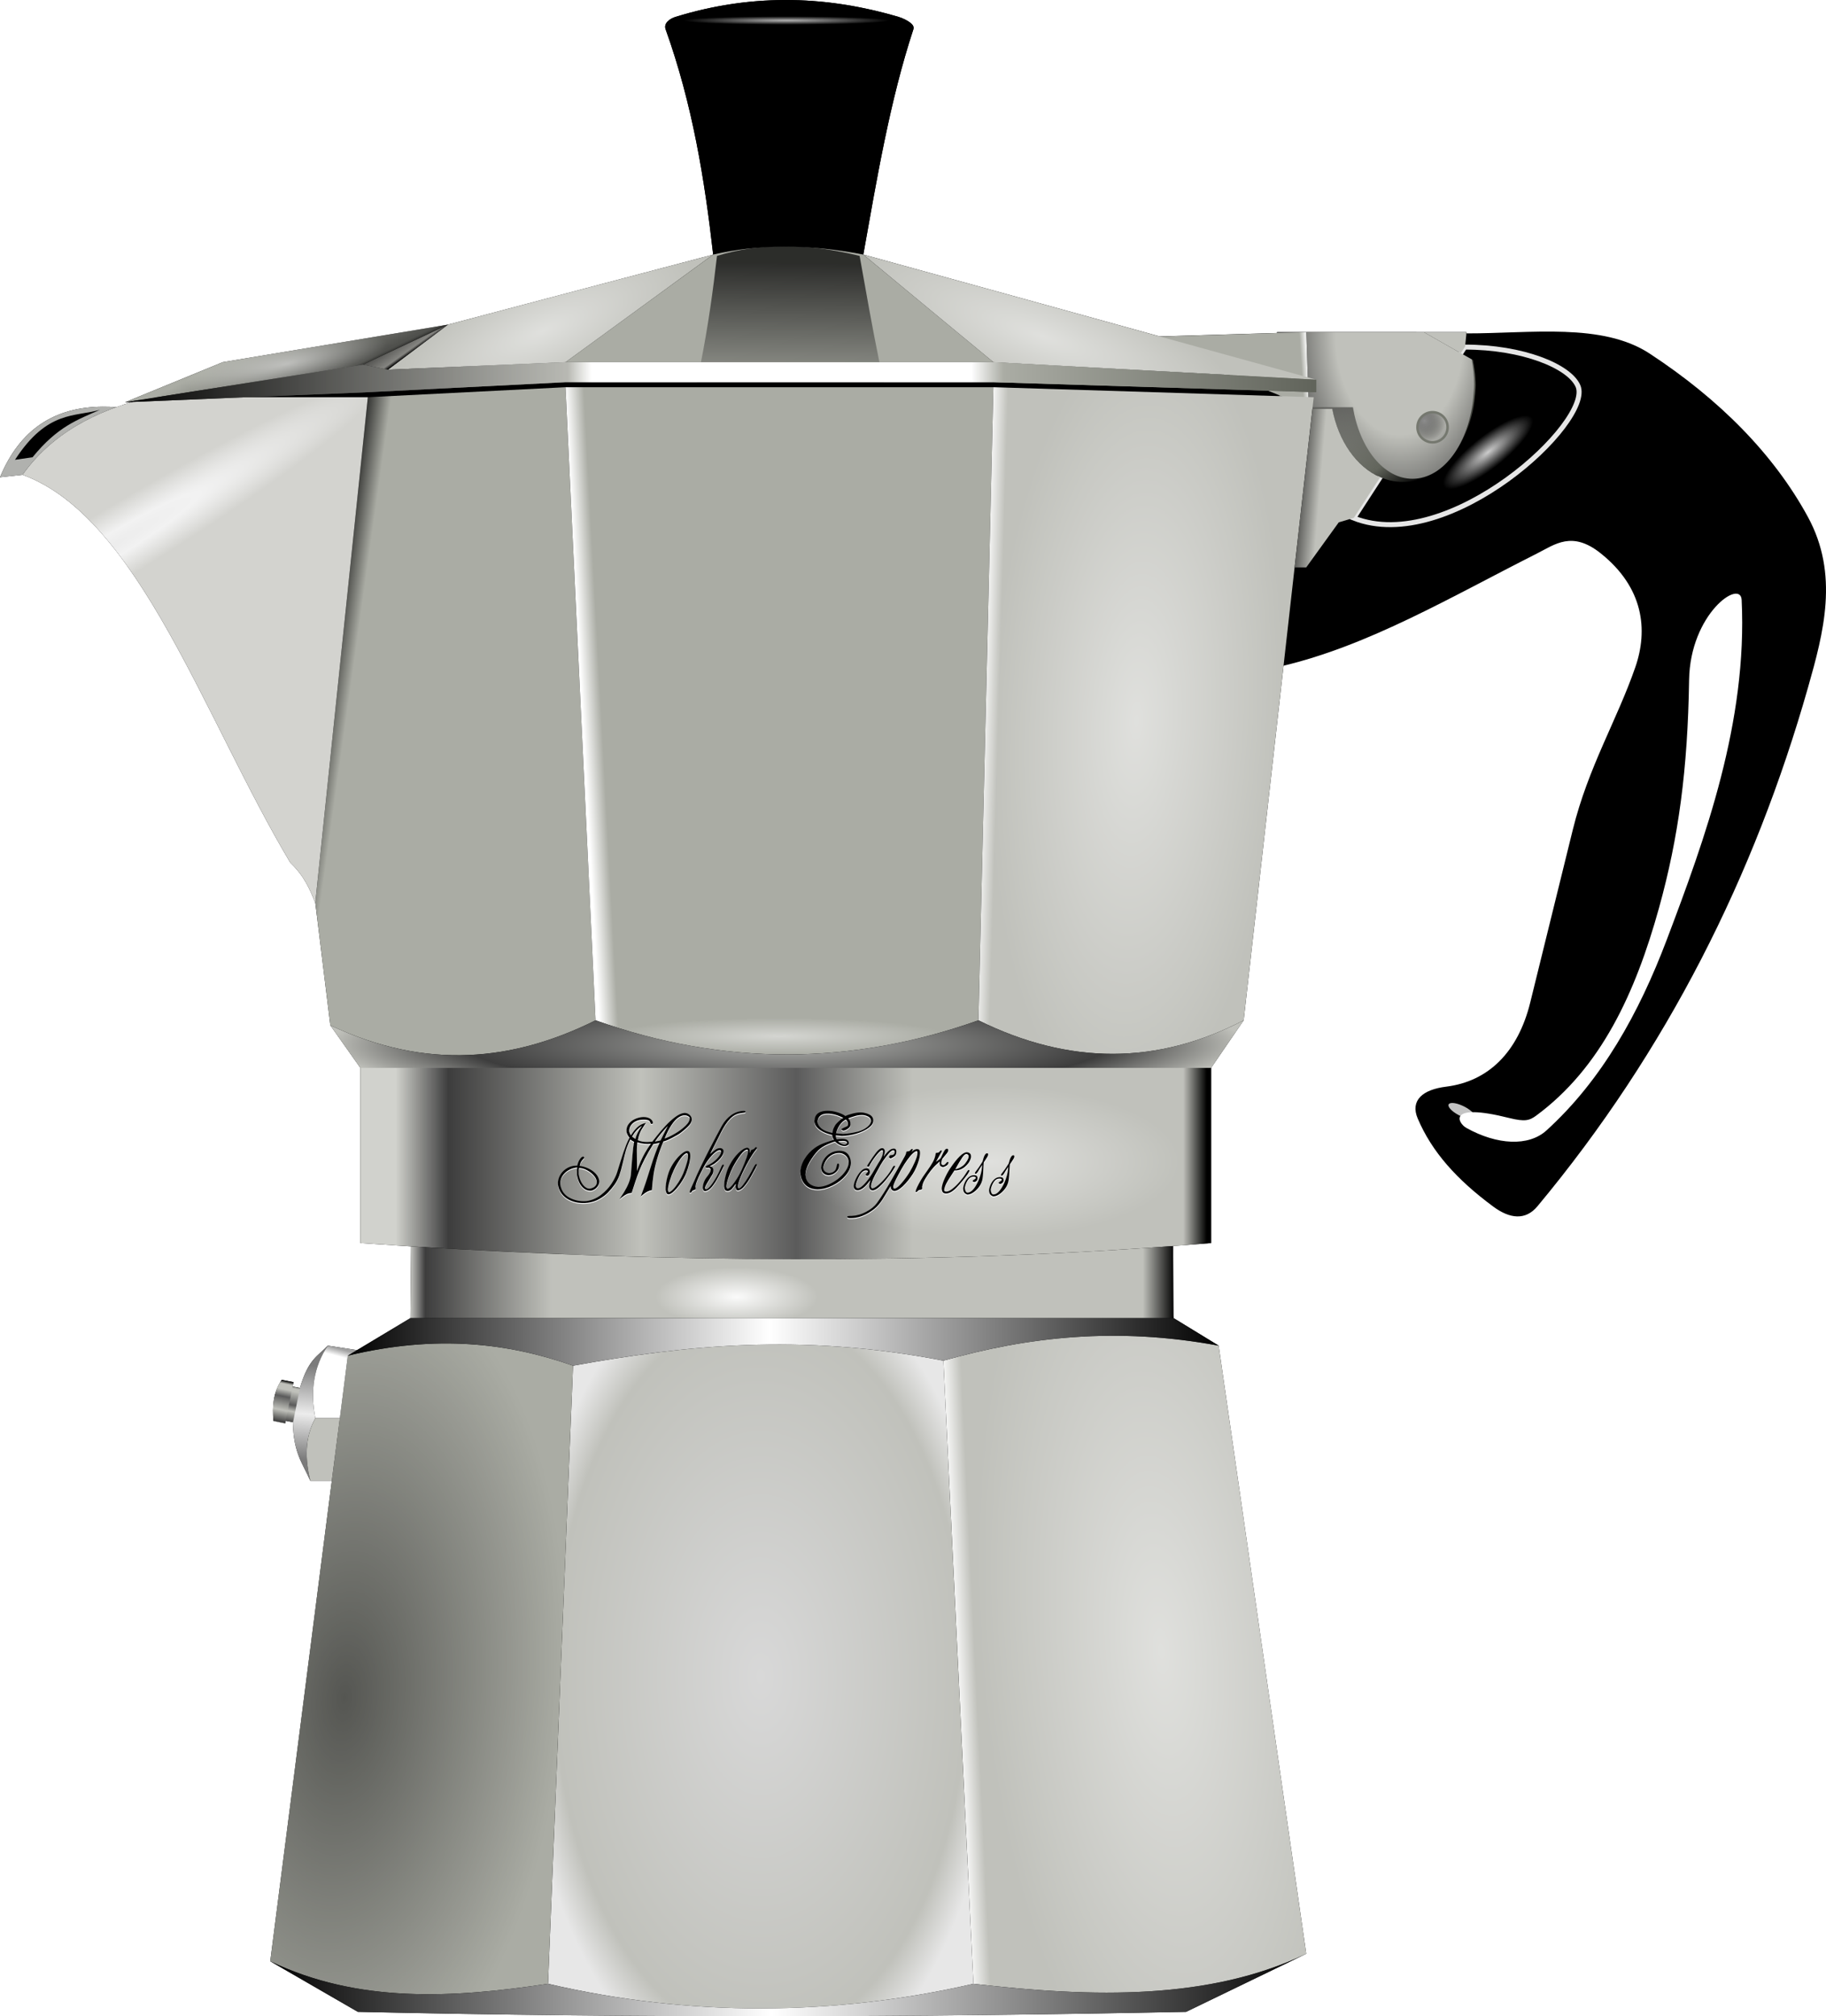 <?xml version="1.0" encoding="UTF-8"?>
<svg version="1.1" viewBox="0 0 729.71 805.71" xmlns="http://www.w3.org/2000/svg" xmlns:xlink="http://www.w3.org/1999/xlink">
<defs>
<linearGradient id="b">
<stop offset="0"/>
<stop stop-color="#fff" offset=".484"/>
<stop offset="1"/>
</linearGradient>
<linearGradient id="ak" x1="599.1" x2="923.23" y1="578.22" y2="578.22" gradientUnits="userSpaceOnUse">
<stop stop-color="#d1d2cd" offset="0"/>
<stop stop-color="#3d3d3d" offset=".065"/>
<stop stop-color="#c0c1bb" offset=".303"/>
<stop stop-color="#5b5b5b" offset=".494"/>
<stop stop-color="#c0c1bb" offset=".638"/>
<stop stop-color="#c0c1bb" offset=".971"/>
<stop offset="1"/>
</linearGradient>
<linearGradient id="aj" x1="833.06" x2="966" y1="397.31" y2="401.2" gradientUnits="userSpaceOnUse">
<stop stop-color="#fff" offset="0"/>
<stop stop-color="#c0c1bb" offset=".053"/>
<stop stop-color="#c0c1bb" offset="1"/>
</linearGradient>
<linearGradient id="ai" x1="674.42" x2="838" y1="410.16" y2="401.32" gradientUnits="userSpaceOnUse">
<stop stop-color="#fff" offset="0"/>
<stop stop-color="#aaaca4" offset=".046"/>
<stop stop-color="#aaaca4" offset="1"/>
</linearGradient>
<radialGradient id="r" cx="295.69" cy="375.1" r="69.5" gradientTransform="matrix(.105 .172 -1.6 .974 1051.5 -82.64)" gradientUnits="userSpaceOnUse">
<stop stop-color="#ececec" offset="0"/>
<stop stop-color="#f2f2f2" offset=".344"/>
<stop stop-color="#d3d3cf" offset="1"/>
</radialGradient>
<radialGradient id="q" cx="745" cy="783.18" r="85.5" gradientTransform="matrix(1.117 -.006 .01 1.967 -95.051 -752.93)" gradientUnits="userSpaceOnUse">
<stop stop-color="#d8d8d8" offset="0"/>
<stop stop-color="#c0c1bb" offset=".865"/>
<stop stop-color="#e7e7e7" offset="1"/>
</radialGradient>
<linearGradient id="ah" x1="822.8" x2="963.5" y1="785.01" y2="778.29" gradientUnits="userSpaceOnUse">
<stop stop-color="#fff" offset="0"/>
<stop stop-color="#c0c1bb" offset=".059"/>
<stop stop-color="#c0c1bb" offset="1"/>
</linearGradient>
<linearGradient id="ag" x1="604.5" x2="910.5" y1="625.59" y2="625.59" gradientUnits="userSpaceOnUse">
<stop stop-color="#d1d2cd" offset="0"/>
<stop stop-color="#3d3d3d" offset=".021"/>
<stop stop-color="#c0c1bb" offset=".186"/>
<stop stop-color="#c0c1bb" offset=".695"/>
<stop stop-color="#c0c1bb" offset=".958"/>
<stop offset="1"/>
</linearGradient>
<linearGradient id="af" x1="580" x2="928" y1="649.5" y2="649.5" gradientUnits="userSpaceOnUse" xlink:href="#b"/>
<linearGradient id="ae" x1="548.5" x2="963.5" y1="905.61" y2="905.61" gradientUnits="userSpaceOnUse" xlink:href="#b"/>
<linearGradient id="a" x1="490.5" x2="967.5" y1="266" y2="266" gradientUnits="userSpaceOnUse">
<stop offset="0"/>
<stop stop-color="#c0c1bb" stop-opacity=".796" offset=".372"/>
<stop stop-color="#fff" offset=".392"/>
<stop stop-color="#fff" offset=".71"/>
<stop stop-color="#aaaca4" offset=".737"/>
<stop stop-color="#60635a" offset="1"/>
</linearGradient>
<radialGradient id="p" cx="1051.4" cy="351.76" r="45.547" gradientTransform="matrix(.386 -.308 .088 .113 618.49 578.28)" gradientUnits="userSpaceOnUse">
<stop stop-color="#ccc" offset="0"/>
<stop offset="1"/>
</radialGradient>
<linearGradient id="ad" x1="575.66" x2="576.44" y1="655.12" y2="652.19" gradientUnits="userSpaceOnUse">
<stop stop-color="#fff" offset="0"/>
<stop stop-color="#a1a1a1" offset="1"/>
</linearGradient>
<linearGradient id="ac" x1="562.25" x2="565.5" y1="696.44" y2="658.94" gradientUnits="userSpaceOnUse">
<stop stop-color="#7b7b7b" offset="0"/>
<stop stop-color="#ececec" offset=".482"/>
<stop stop-color="#7b7b7b" offset="1"/>
</linearGradient>
<filter id="an" color-interpolation-filters="sRGB">
<feGaussianBlur stdDeviation="2.024"/>
</filter>
<radialGradient id="o" cx="675.68" cy="689.11" r="152.5" gradientTransform="matrix(.213 6.6961e-8 -2.4528e-8 .078 591.43 577.77)" gradientUnits="userSpaceOnUse">
<stop stop-color="#fff" offset="0"/>
<stop stop-color="#fff" stop-opacity="0" offset="1"/>
</radialGradient>
<radialGradient id="n" cx="755.57" cy="-161.65" r="49.638" gradientTransform="matrix(.829 7.5262e-7 -3.0773e-8 .034 128.91 126.95)" gradientUnits="userSpaceOnUse">
<stop stop-color="#b3b3b3" offset="0"/>
<stop offset="1"/>
</radialGradient>
<linearGradient id="ab" x1="598.91" x2="608.33" y1="238.92" y2="252.19" gradientUnits="userSpaceOnUse">
<stop offset="0"/>
<stop stop-color="#858581" offset=".911"/>
<stop offset="1"/>
</linearGradient>
<linearGradient id="aa" x1="581.86" x2="593.25" y1="233.22" y2="256.72" gradientUnits="userSpaceOnUse">
<stop stop-color="#aaaca4" offset="0"/>
<stop stop-color="#aaaca4" stop-opacity=".467" offset=".898"/>
<stop offset="1"/>
</linearGradient>
<radialGradient id="m" cx="755.5" cy="530.5" r="183" gradientTransform="matrix(1 0 0 .14 0 456.39)" gradientUnits="userSpaceOnUse">
<stop stop-color="#b0b1ae" offset="0"/>
<stop stop-color="#3d3d3d" offset=".7"/>
<stop stop-color="#c0c1bb" offset="1"/>
</radialGradient>
<linearGradient id="z" x1="1003.3" x2="977.65" y1="309.16" y2="272.56" gradientUnits="userSpaceOnUse">
<stop offset="0"/>
<stop stop-color="#62655c" offset=".311"/>
<stop stop-color="#c0c1bb" offset="1"/>
</linearGradient>
<radialGradient id="l" cx="1010.3" cy="281.51" r="6.521" gradientTransform="matrix(1.301 0 0 1.301 -304.17 -84.829)" gradientUnits="userSpaceOnUse">
<stop stop-color="#8d8d8d" offset="0"/>
<stop stop-opacity="0" offset="1"/>
</radialGradient>
<radialGradient id="k" cx="1001.1" cy="254.49" r="33.547" gradientTransform="matrix(1.57 5.4934e-8 -8.7617e-8 2.503 -571.31 -390.98)" gradientUnits="userSpaceOnUse">
<stop stop-color="#c0c1bb" offset="0"/>
<stop stop-color="#c0c1bb" offset=".488"/>
<stop stop-color="#333" offset="1"/>
</radialGradient>
<linearGradient id="y" x1="955.52" x2="1025.6" y1="291.94" y2="297.95" gradientUnits="userSpaceOnUse">
<stop offset="0"/>
<stop stop-color="#c0c1bb" offset=".205"/>
<stop stop-color="#c0c1bb" offset="1"/>
</linearGradient>
<linearGradient id="x" x1="552.07" x2="555.48" y1="681.58" y2="665.05" gradientUnits="userSpaceOnUse">
<stop stop-color="#d1d2cd" offset="0"/>
<stop stop-color="#3d3d3d" offset=".018"/>
<stop stop-color="#c0c1bb" offset=".303"/>
<stop stop-color="#5b5b5b" offset=".626"/>
<stop stop-color="#c0c1bb" offset=".793"/>
<stop stop-color="#c0c1bb" offset=".923"/>
<stop offset="1"/>
</linearGradient>
<linearGradient id="w" x1="556.57" x2="559.73" y1="682.1" y2="666.19" gradientUnits="userSpaceOnUse">
<stop stop-color="#d1d2cd" offset="0"/>
<stop stop-color="#3d3d3d" offset=".018"/>
<stop stop-color="#c0c1bb" offset=".303"/>
<stop stop-color="#5b5b5b" offset=".46"/>
<stop stop-color="#c0c1bb" offset=".793"/>
<stop stop-color="#c0c1bb" offset=".864"/>
<stop offset="1"/>
</linearGradient>
<radialGradient id="j" cx="894.96" cy="401.52" r="67" gradientTransform="matrix(.872 .04 -.11 2.378 158.89 -589.24)" gradientUnits="userSpaceOnUse">
<stop stop-color="#fff" offset="0"/>
<stop stop-color="#fff" stop-opacity="0" offset="1"/>
</radialGradient>
<radialGradient id="i" cx="860.24" cy="292.94" r="90.5" gradientTransform="matrix(.867 .315 -.094 .26 139.44 -99.469)" gradientUnits="userSpaceOnUse">
<stop stop-color="#fff" offset="0"/>
<stop stop-color="#fff" stop-opacity="0" offset="1"/>
</radialGradient>
<radialGradient id="h" cx="904.86" cy="776.87" r="72.5" gradientTransform="matrix(.997 -.082 .221 2.693 -168.79 -1244.8)" gradientUnits="userSpaceOnUse">
<stop stop-color="#fff" offset="0"/>
<stop stop-color="#fff" stop-opacity="0" offset="1"/>
</radialGradient>
<linearGradient id="v" x1="755.61" x2="754.9" y1="218.31" y2="275.63" gradientUnits="userSpaceOnUse">
<stop offset="0"/>
<stop stop-opacity="0" offset="1"/>
</linearGradient>
<radialGradient id="g" cx="555.5" cy="258.5" r="64.5" gradientTransform="matrix(.628 -.124 .027 .135 199.62 292.67)" gradientUnits="userSpaceOnUse">
<stop stop-color="#fff" offset="0"/>
<stop stop-color="#fff" stop-opacity="0" offset="1"/>
</radialGradient>
<radialGradient id="f" cx="837.02" cy="575.07" r="170" gradientTransform="matrix(.447 9.2891e-8 -3.7183e-8 .179 462.64 474.55)" gradientUnits="userSpaceOnUse">
<stop stop-color="#fff" offset="0"/>
<stop stop-color="#fff" stop-opacity="0" offset="1"/>
</radialGradient>
<filter id="am" x="-.194" y="-.1" width="1.388" height="1.2" color-interpolation-filters="sRGB">
<feGaussianBlur stdDeviation="9.129"/>
</filter>
<linearGradient id="u" x1="974.84" x2="987.69" y1="273.92" y2="302.42" gradientUnits="userSpaceOnUse">
<stop offset="0"/>
<stop stop-opacity="0" offset="1"/>
</linearGradient>
<radialGradient id="e" cx="654.64" cy="256.32" r="65" gradientTransform="matrix(.915 -.404 .146 .331 21.248 425.3)" gradientUnits="userSpaceOnUse">
<stop stop-color="#fff" offset="0"/>
<stop stop-color="#fff" stop-opacity="0" offset="1"/>
</radialGradient>
<linearGradient id="t" x1="567.88" x2="679" y1="385.92" y2="401.47" gradientUnits="userSpaceOnUse">
<stop offset="0"/>
<stop stop-color="#aaaca4" offset=".12"/>
<stop stop-color="#aaaca4" offset="1"/>
</linearGradient>
<linearGradient id="s" x1="961.11" x2="964" y1="261.18" y2="261" gradientUnits="userSpaceOnUse">
<stop stop-color="#aaaca4" offset="0"/>
<stop stop-color="#fff" offset="1"/>
</linearGradient>
<radialGradient id="d" cx="576.31" cy="785.11" r="60.5" gradientTransform="matrix(1.445 .119 -.231 2.818 -72.817 -1489.2)" gradientUnits="userSpaceOnUse">
<stop offset="0"/>
<stop stop-opacity="0" offset="1"/>
</radialGradient>
<radialGradient id="c" cx="752.5" cy="844.22" r="85.5" gradientTransform="matrix(.792 -7.3446e-8 0 .086 156.45 454.77)" gradientUnits="userSpaceOnUse">
<stop stop-color="#fff" offset="0"/>
<stop stop-color="#fff" stop-opacity="0" offset="1"/>
</radialGradient>
<filter id="al" x="-.248" y="-.383" width="1.495" height="1.766" color-interpolation-filters="sRGB">
<feGaussianBlur stdDeviation="1.945"/>
</filter>
</defs>
<g transform="translate(-441 -113.27)">
<path d="m754.47 113.28c-13.97 0.05-28.46 2.1-43.47 6.72-2.393 0.736-4.878 2.551-4 5 10.73 29.922 15.585 60 19 90l-106 28-90 15-39 16 2.844-0.125c-2.172 0.638-4.283 1.353-6.344 2.094-1.866-0.136-3.685-0.201-5.469-0.188-18.78 0.13-32.95 8.64-41.03 28.21l9-1c46.462 16.997 72.561 97.215 107 155 5.882 5.652 7.809 10.809 10 16l6 49 12 17v70c6.763 0.464 13.523 0.925 20.281 1.344l-0.28 28.66-21.31 12.78-11.69-1.78c-3.887 4.154-7.683 5.187-11.094 16.75-9e-3 0.043-0.023 0.082-0.031 0.125l-2.938-0.562 0.344-1.719-4.688-0.938c-3.502 5.067-3.781 10.701-3.312 16.469l4.688 0.938 0.219-1.031 2.906 0.562c-0.013 0.066-0.018 0.153-0.031 0.219 0.199 12.314 4.125 16.535 6.938 23.188h8.594l-24.6 191.99 35 20.219c111.34 2.506 221.55 2.204 331 0l48-23.22-35-243-18-11-0.47-1.72 0.28-27.09c5.07-0.38 10.13-0.77 15.19-1.19v-70l13-19 16-142.25c34.429-8.294 66.754-27.454 101-44.75 7.179-3.626 14.287-9.357 26 0 17.38 13.884 19.176 31.021 14 46-7.335 21.226-18.825 39.936-25 65l-17 69c-4.892 19.855-16.775 31.846-34 34-9.217 1.153-13.883 5.207-11 12 5.651 13.314 15.543 24.297 30 35 6.564 4.86 12.488 5.418 17 0 51.82-62.214 86.71-132.19 108-207 6.3-22.134 12.454-45.154 0-68-13.582-24.914-35.146-46.716-63-65-18.749-12.307-46.816-7.994-73-8v-1h-75.656v0.344l-46.875 1.375-118.47-32.72c5.479-30.66 10.646-61.548 20-90 0.352-1.071-0.328-1.878-1.031-2.469-1.29-1.08-3.28-2.03-4.97-2.53-14.54-4.273-29.702-6.779-45.531-6.719zm-300.13 184.22c-0.687 0.78-1.349 1.593-2 2.406 0.654-0.816 1.31-1.624 2-2.406z"/>
<path d="m561.6 668.04-3.921-0.79-2.765 13.724 3.921 0.79z" fill="url(#w)"/>
<path d="m1027 247c26.184 6e-3 54.251-4.307 73 8 27.854 18.284 49.418 40.086 63 65 12.454 22.846 6.3 45.866 0 68-21.29 74.806-56.18 144.79-108 207-4.513 5.418-10.436 4.86-17 0-14.457-10.703-24.349-21.686-30-35-2.883-6.793 1.783-10.847 11-12 17.225-2.154 29.108-14.145 34-34l17-69c6.175-25.064 17.665-43.774 25-65 5.176-14.979 3.38-32.116-14-46-11.713-9.357-18.821-3.626-26 0-34.579 17.463-67.195 36.84-102 45v-39h10l13-18 41-12c4.28-2.527 3.502-7.582 4-12 10.487-8.538 10.941-36.703 5-42z" stroke="#000" stroke-width="1px"/>
<path d="m588 272 79-4 12 253c-32.588 16.225-67.362 20.058-106 2l-6-49z" fill="url(#t)"/>
<path d="m667 268h171l-6 253c-50.666 18.051-101.66 18.314-153 0z" fill="url(#ai)"/>
<path d="m567 474c-2.191-5.191-4.118-10.348-10-16-34.439-57.785-60.538-138-107-155 11.144-15.701 28.428-25.774 51-31h87z" fill="url(#r)"/>
<path d="m482.03 275.78c-18.78 0.14-32.95 8.65-41.03 28.22l9-1c8.803-12.403 21.454-21.267 37.5-27.031-1.866-0.136-3.685-0.201-5.469-0.188z" fill="#b0b1ae"/>
<path d="m454 296-7 1c13-20 24-17 34-20-9 4-17.004 6.689-27 19z"/>
<path transform="matrix(1 0 0 .989 -19.622 3.005)" d="m1091.2 267.44c6.21 14.29-51.506 68.604-89.626 53.367l44.371-69.078c23.285 0 41.798 7.756 45.255 15.711z" fill="url(#p)" filter="url(#an)" stroke="#e6e6e6" stroke-dashoffset="3" stroke-width="2.011"/>
<path d="m572 651c-3.887 4.154-7.683 5.187-11.094 16.75-0.968 4.809-1.98 9.775-2.844 14.062 0.199 12.314 4.125 16.535 6.938 23.188-2.039-8.618-2.328-17.052 2-25-2.052-10.798-0.69-20.558 5-29z" fill="url(#ac)"/>
<path d="m951.34 246 1.183 30.64h20.88c3.182 16.748 14.54 29.204 28.16 29.204 14.807 0 26.908-14.706 28.751-33.672 0.159-1.632 0.37-3.226 0.37-4.915 0-3.534-0.475-6.898-1.146-10.15l-22.6-11.11h-55.582z" fill="url(#z)"/>
<path d="m951.34 246 1.183 30.64h20.88c3.182 16.748 14.54 29.204 28.16 29.204 14.807 0 26.908-14.706 28.751-33.672 0.159-1.632 0.37-3.226 0.37-4.915 0-3.534-0.475-6.898-1.146-10.15l-22.6-11.11h-55.582z" fill="url(#u)" opacity=".5"/>
<path d="m963 246-68 2 69 28z" fill="url(#s)"/>
<path d="m963 246 1 30h17.656c2.69 16.398 12.295 28.594 23.813 28.594 12.521 0 22.753-14.399 24.312-32.969 0.134-1.597 0.313-3.159 0.313-4.812 0-3.46-0.402-6.754-0.969-9.938l-19.1-10.88h-47z" fill="url(#k)"/>
<path d="m1019.5 284c0 3.325-2.696 6.021-6.021 6.021s-6.021-2.696-6.021-6.021 2.696-6.021 6.021-6.021 6.021 2.696 6.021 6.021z" fill="url(#l)" stroke="#75786f" stroke-dashoffset="3"/>
<path d="m558.29 665.6-4.705-0.948c-3.502 5.067-3.787 10.701-3.318 16.469l4.705 0.948z" fill="url(#x)"/>
<path d="m838 268 128 4-28 249c-34.157 17.647-69.462 18.066-106 0z" fill="url(#aj)"/>
<path d="m585 540v70c114.2 7.838 227.7 9.28 340 0v-70z" fill="url(#ak)"/>
<path d="m679 521c-32.588 16.225-67.362 20.058-106 2l12 17h340l13-19c-34.157 17.647-69.462 18.066-106 0-50.666 18.051-101.66 18.314-153 0z" fill="url(#m)"/>
<path d="m909.81 611.19c-100.69 7.454-202.31 6.485-304.53 0.156l-0.28 28.65h305z" fill="url(#ag)"/>
<path d="m830 906c48.333 5.6 94.681 6.434 133-12l-35-243c-40.648-7.555-76.474-3.538-110 6z" fill="url(#ah)"/>
<path d="m660 906c57.007 13.274 113.67 12.989 170 0l-12-249c-57.796-11.298-103.84-5.981-148 2z" fill="url(#q)"/>
<path d="m549 897c35.264 16.889 72.911 14.71 111 9l10-247c-25.659-8.982-54.376-12.575-90-4z" fill="#aaaca4"/>
<path d="m963 894c-38.319 18.434-84.667 17.6-133 12-56.334 12.989-112.99 13.274-170 0-38.089 5.71-75.736 7.889-111-9l35 20.219c111.34 2.506 221.55 2.204 331 0z" fill="url(#ae)"/>
<path d="m572 651c-5.69 8.442-7.052 18.202-5 29h9.812l3.19-25 3.69-2.22-11.69-1.78z" fill="url(#ad)"/>
<path d="m567 680c-4.328 7.948-4.039 16.382-2 25h8.594l3.219-25h-9.812z" fill="#c0c1bb"/>
<path d="m786 215c5.479-30.66 10.646-61.548 20-90 0.352-1.071-0.34-1.892-1.043-2.483-1.29-1.08-3.27-2.02-4.96-2.52-27.369-8.043-56.969-9.849-89 0-2.393 0.736-4.878 2.551-4 5 10.73 29.922 15.585 60 19 90z" fill="url(#n)"/>
<path d="m667 258 59-43-106 28-24 18z" fill="#c0c1bb"/>
<path d="m967 270-129-4h-171l-79 4-97 4 95-15 10 2 71-3h171l129 7z" fill="url(#a)"/>
<path d="m967 265-181-50 52 43z" fill="#c0c1bb"/>
<path d="m838 258-52-43c-22.424-4.364-42.289-4.12-60 0l-59 43z" fill="#aaaca4"/>
<path d="m620 243-24 18-10-2z" fill="url(#ab)"/>
<path d="m620 243-34 16-95 15 39-16z" fill="url(#aa)"/>
<path d="m605 640-25 15c35.624-8.575 64.341-4.982 90 4 44.16-7.981 90.204-13.298 148-2 33.526-9.538 69.352-13.555 110-6l-18-11h-305z" fill="url(#af)"/>
<path d="m1116 385c0.407-26.513 20.587-40.536 21-32 2.355 48.713-14.494 95.093-30 136-11.024 29.084-25.89 55.916-48 76-7.16 6.504-19.753 5.809-32-1-3.457-1.922-7.949-10.27 17-4 6.476 1.627 8.263 1.026 11-1 25.75-19.061 39.544-48.865 49-83 7.794-28.136 11.451-55.229 12-91z" fill="#fff" filter="url(#am)"/>
<path d="m909.81 611.19c-100.69 7.454-202.31 6.485-304.53 0.156l-0.28 28.65h305z" fill="url(#o)" opacity=".928"/>
<path d="m1010 246 14.75 8.406 1.625-2.5c0.032 0 0.062-3e-5 0.094 0l0.5-4.91v-1h-17zm-44.5 30.62-7.16 63.38h4.66l13-18 6-1.781 10.562-16.25c-9.433-4.087-16.709-14.46-19.156-27.344h-7.906z" fill="url(#y)"/>
<path d="m838 268 128 4-28 249c-34.157 17.647-69.462 18.066-106 0z" fill="url(#j)" opacity=".5"/>
<path d="m967 265-181-50 52 43z" fill="url(#i)" opacity=".5"/>
<path d="m830 906c48.333 5.6 94.681 6.434 133-12l-35-243c-40.648-7.555-76.474-3.538-110 6z" fill="url(#h)" opacity=".5"/>
<path d="m754.59 211.62c-9.507-0.02-18.52 1.274-27.062 3.906-1.61 14.15-3.6 28.31-6.41 42.47h71.312c-2.888-14.012-5.368-28.266-7.906-42.469-10.428-2.553-20.43-3.886-29.938-3.906zm-35.12 54.38c-0.148 0.666-0.285 1.334-0.438 2h75.531c-0.15-0.665-0.29-1.334-0.438-2h-74.656z" fill="url(#v)" opacity=".742"/>
<path d="m967 270-129-4h-171l-79 4-97 4 95-15 10 2 71-3h171l129 7z" fill="url(#a)"/>
<path d="m620 243-34 16-95 15 39-16z" fill="url(#g)" opacity=".5"/>
<path d="m585 540v70c114.2 7.838 227.7 9.28 340 0v-70z" fill="url(#f)" opacity=".5"/>
<path d="m667 258 59-43-106 28-24 18z" fill="url(#e)" opacity=".5"/>
<path d="m549 897c35.264 16.889 72.911 14.71 111 9l10-247c-25.659-8.982-54.376-12.575-90-4z" fill="url(#d)" opacity=".5"/>
<path d="m667 268h171l-6 253c-50.666 18.051-101.66 18.314-153 0z" fill="url(#c)" opacity=".5"/>
<path transform="matrix(.503 .265 -.313 .426 674.79 11.749)" d="m1086.8 610.74c0 2.148-4.59 3.889-10.253 3.889s-10.253-1.741-10.253-3.889 4.59-3.889 10.253-3.889c5.663 0 10.253 1.741 10.253 3.889z" fill="#fff" filter="url(#al)" opacity=".873"/>
<g transform="matrix(1 -.028 .028 1 -23.508 24.399)" fill="#fff">
<path d="m685.47 582.87c0.941-0.566 1.365-1.341 1.272-2.327-0.078-0.83-0.495-1.677-1.25-2.541-0.755-0.864-1.662-1.576-2.722-2.137-1.06-0.561-2.054-0.846-2.984-0.857-0.127 0.522-0.185 1.332-0.173 2.429 0.093 0.992 0.345 1.959 0.754 2.901 0.415 0.935 0.94 1.687 1.576 2.255 0.635 0.561 1.329 0.82 2.084 0.775 0.614-0.149 1.095-0.316 1.444-0.499m27.197-17.95c1.261-2.303 2.275-4.206 3.043-5.711-2.11 2.108-3.874 4.138-5.292 6.089 0.493-0.046 1.242-0.173 2.25-0.379m-18.949 17.213c-0.821 1.071-1.696 2.062-2.623 2.974-0.928 0.905-2.106 1.738-3.531 2.5-1.42 0.755-2.998 1.214-4.736 1.378-1.309 0.123-2.616 0.066-3.92-0.17-1.298-0.244-2.503-0.68-3.615-1.308-1.113-0.634-2.031-1.463-2.755-2.487-0.725-1.03-1.176-2.25-1.355-3.659-0.036-1.219 0.241-2.367 0.833-3.443 0.598-1.083 1.42-1.968 2.467-2.655 1.053-0.688 2.189-1.089 3.408-1.204 0.162-0.015 0.377-0.022 0.645-0.021 0.268 9.3e-4 0.467-5e-3 0.597-0.017 0.253-0.998 0.613-1.823 1.081-2.475 0.468-0.652 0.881-0.995 1.237-1.029 0.214-0.02 0.323-4e-3 0.328 0.048 0.113 0.094 0.178 0.222 0.193 0.384 9e-3 0.097-0.133 0.284-0.428 0.56-0.295 0.27-0.575 0.6-0.839 0.991-0.264 0.391-0.476 0.951-0.637 1.678 1.215 0.193 2.389 0.579 3.523 1.159 1.133 0.573 2.074 1.296 2.823 2.167 0.748 0.865 1.185 1.821 1.31 2.868 0.048 0.512-0.077 1.054-0.377 1.625-0.293 0.57-0.717 1.065-1.273 1.483-0.55 0.411-1.151 0.661-1.803 0.748-1.046 4.1e-4 -1.953-0.32-2.719-0.96-0.767-0.641-1.366-1.451-1.798-2.43-0.426-0.987-0.707-2.019-0.841-3.099-0.033-1.324 0.036-2.322 0.209-2.992-2.087 0.196-3.792 0.916-5.113 2.159-1.322 1.236-1.94 2.772-1.852 4.608 0.306 2.345 1.464 4.093 3.476 5.244 2.018 1.151 4.26 1.665 6.727 1.544 2.136-0.227 4.086-0.98 5.849-2.257s3.209-2.725 4.339-4.342c1.129-1.623 1.917-3.084 2.363-4.381 0.493-1.433 0.996-2.899 1.508-4.399 0.513-1.5 0.954-2.748 1.325-3.744 0.37-0.996 0.76-1.965 1.168-2.905 0.408-0.941 0.863-1.873 1.365-2.796-0.589-0.768-0.958-1.564-1.107-2.387 0.032-0.219 0.035-0.461 0.01-0.727 0.087-0.95 0.434-1.784 1.04-2.501 0.606-0.717 1.37-1.283 2.292-1.697 0.922-0.414 1.879-0.667 2.871-0.761 0.936-0.062 1.725 0.021 2.368 0.248 0.648 0.22 1.137 0.514 1.466 0.882 0.335 0.367 0.52 0.736 0.555 1.105 0.035 0.376-0.106 0.579-0.423 0.609-0.266 0.025-0.433-0.123-0.503-0.443-0.063-0.321-0.21-0.601-0.442-0.841-0.226-0.247-0.772-0.421-1.638-0.523-0.723-0.043-1.328-0.042-1.814 4e-3 -0.843 0.079-1.631 0.32-2.365 0.723-0.728 0.396-1.309 0.924-1.744 1.586-0.428 0.662-0.642 1.408-0.643 2.238 0.159 0.652 0.382 1.18 0.669 1.585 0.836-1.262 1.718-2.316 2.645-3.162 0.927-0.846 2.091-1.403 3.491-1.673-0.873 1.22-1.46 2.063-1.763 2.53-0.303 0.467-0.604 1.051-0.904 1.753-0.294 0.701-0.544 1.549-0.751 2.542 1.415 0.723 3.341 0.97 5.779 0.741 0.217-0.262 0.858-1.032 1.921-2.309 1.069-1.284 2.249-2.579 3.538-3.884 1.295-1.312 2.602-2.432 3.921-3.361 1.319-0.928 2.503-1.442 3.553-1.541 0.706-0.067 1.373 0.139 2 0.616 0.627 0.477 0.973 1.059 1.037 1.746 0.082 0.875-0.284 1.74-1.099 2.595-0.809 0.854-1.893 1.774-3.252 2.758-0.645 0.512-1.859 1.195-3.642 2.05-1.784 0.848-2.967 1.3-3.551 1.354-1.154 2.541-2.079 4.901-2.776 7.079-0.697 2.178-1.209 4.171-1.536 5.981-0.327 1.809-0.614 3.9-0.861 6.27-1.108 0.104-2.315 0.663-3.619 1.675l-0.854 0.718 1.198-3.006c0.533-1.351 1.073-2.812 1.618-4.38 0.545-1.568 1.101-3.167 1.667-4.796 0.566-1.629 1.142-3.187 1.728-4.675 0.586-1.487 1.223-2.953 1.911-4.398-0.84 0.243-1.695 0.405-2.563 0.487-1.381 2.066-2.558 3.978-3.531 5.737-0.966 1.752-1.753 3.333-2.359 4.744-0.606 1.411-1.145 2.772-1.616 4.085-0.465 1.312-1.018 2.865-1.661 4.659-0.843 0.079-1.527 0.239-2.054 0.478-0.527 0.239-1.181 0.647-1.964 1.225l-0.932 0.725 1.874-2.707c1.714-2.627 2.703-4.943 2.965-6.949 0.15-1.328 0.284-2.571 0.405-3.726 0.126-1.163 0.263-2.418 0.411-3.766 0.154-1.349 0.291-2.434 0.41-3.256 0.125-0.823 0.271-1.605 0.436-2.346-0.67-0.375-1.172-0.714-1.508-1.016-0.827 1.569-1.45 3.001-1.871 4.296-0.414 1.295-0.884 2.97-1.41 5.027-0.526 2.051-1.04 3.717-1.54 5-0.495 1.276-1.175 2.488-2.041 3.635m9.149-5.236c0.626-1.55 1.197-2.879 1.714-3.987 0.523-1.109 1.119-2.211 1.788-3.307 0.668-1.103 1.464-2.26 2.39-3.472-1.666 0.157-3.468-0.089-5.405-0.737-0.17 1.115-0.27 2.2-0.302 3.256-0.031 1.056-0.053 2.461-0.064 4.214-6e-3 1.746-0.046 3.091-0.121 4.033m11.42-12.689c1.034-0.274 2.403-0.87 4.108-1.789 1.711-0.926 3.184-1.954 4.418-3.084 1.241-1.13 1.815-2.185 1.723-3.164-0.07-0.261-0.336-0.511-0.796-0.749-0.461-0.238-1.015-0.326-1.663-0.265-0.707 0.067-1.471 0.384-2.294 0.952-0.823 0.568-1.71 1.524-2.663 2.87-0.952 1.345-1.897 3.088-2.833 5.23m-8.861-5.355c-1.599 0.935-2.968 2.336-4.107 4.202 0.092 0.142 0.538 0.476 1.34 1.002 0.332-1.47 1.255-3.205 2.767-5.204"/>
<path d="m714.95 586.48c-0.403-0.117-0.674-0.706-0.811-1.769-5e-3 -0.769 0.075-1.637 0.243-2.603 0.167-0.973 0.408-1.966 0.723-2.979 0.315-1.019 0.67-1.927 1.068-2.722 0.625-1.204 1.367-2.336 2.227-3.396 0.867-1.06 1.73-1.917 2.591-2.573 0.861-0.655 1.58-0.997 2.159-1.026 0.111-5e-3 0.245 0.014 0.404 0.058 0.489 0.132 0.755 0.641 0.799 1.525 0.044 0.897-0.129 2.066-0.521 3.507-0.392 1.434-0.855 2.751-1.388 3.95-0.571 1.234-1.308 2.473-2.211 3.717-0.903 1.244-1.807 2.276-2.712 3.097-0.905 0.82-1.64 1.245-2.205 1.273-0.085 4e-3 -0.206-0.016-0.365-0.06m0.479-0.786c0.416-0.021 0.985-0.384 1.706-1.092 0.727-0.714 1.482-1.654 2.266-2.821 0.79-1.167 1.464-2.364 2.022-3.591 1.437-3.363 2.123-5.695 2.059-6.995-0.026-0.527-0.175-0.826-0.445-0.897-0.696 0.035-1.567 0.736-2.614 2.104-1.04 1.368-1.982 2.891-2.824 4.569-0.624 1.23-1.208 2.651-1.754 4.262-0.546 1.605-0.818 2.83-0.815 3.678 0.101 0.464 0.235 0.725 0.401 0.782"/>
<path d="m730.24 584.96c0.501-0.016 1.144-0.486 1.928-1.41 0.791-0.924 1.576-2.041 2.355-3.349 0.778-1.315 1.395-2.487 1.851-3.518 0.406-0.945 0.713-1.42 0.921-1.427 0.234-8e-3 0.355 0.093 0.361 0.301 7e-3 0.215-0.203 0.69-0.628 1.427-0.375 0.696-0.959 1.767-1.753 3.212-0.794 1.446-1.668 2.711-2.623 3.797-0.955 1.079-1.911 1.635-2.868 1.665-0.432-0.064-0.7-0.495-0.804-1.293 0.024-0.685 0.198-1.439 0.523-2.264 0.325-0.825 0.821-1.599 1.489-2.324 0.93-1.066 1.384-1.92 1.364-2.565-0.02-0.612-0.404-0.905-1.152-0.881-0.111 4e-3 -0.217 0.033-0.32 0.088-0.349-0.126-0.526-0.253-0.53-0.384 0.051-0.236 0.244-0.428 0.578-0.575l0.636-0.265c0.772-0.311 1.561-0.783 2.368-1.415 0.807-0.632 1.476-1.298 2.007-1.999 0.537-0.708 0.799-1.293 0.784-1.755-0.013-0.397-0.234-0.588-0.663-0.575-0.469 0.015-1.116 0.349-1.942 1-0.819 0.652-1.674 1.536-2.563 2.652-0.889 1.11-1.659 2.284-2.31 3.523-0.228 0.418-0.596 1.101-1.107 2.048-0.51 0.941-0.957 1.855-1.339 2.74-0.382 0.879-0.613 1.612-0.691 2.201 0.013-4.2e-4 1e-3 0.039-0.035 0.118 1e-3 0.045 0.011 0.146 0.029 0.302s0.029 0.295 0.033 0.419c8.4e-4 0.026-4e-3 0.078-0.015 0.157s-0.015 0.134-0.014 0.167c-0.081 0.113-0.251 0.203-0.509 0.27-0.258 0.067-0.484 0.149-0.676 0.246-0.135 0.07-0.273 0.224-0.415 0.463-0.142 0.239-0.301 0.374-0.475 0.406-2e-3 -0.052-0.055-0.076-0.159-0.073 0 0-0.057-0.053-0.171-0.161 0.023-0.307 0.23-0.864 0.62-1.671 0.397-0.807 0.874-1.78 1.43-2.919 0.619-1.414 1.514-3.25 2.686-5.509s2.391-4.542 3.659-6.85c1.274-2.314 2.265-4.092 2.975-5.333 0.715-1.248 1.487-2.585 2.314-4.012 1.021-1.674 2.268-3.011 3.74-4.009 1.472-1.005 3.113-1.536 4.922-1.595 0.56-0.018 0.844 0.106 0.852 0.373 4e-3 0.137-0.071 0.234-0.225 0.291-0.155 0.051-0.414 0.091-0.778 0.123-0.357 0.031-0.63 0.059-0.818 0.085-1.643 0.164-3.115 0.879-4.416 2.145-1.301 1.26-2.591 3.089-3.869 5.488-0.325 0.616-0.802 1.508-1.429 2.674-0.627 1.16-1.214 2.244-1.762 3.252-0.541 1.001-0.974 1.81-1.3 2.426 0.857-0.705 1.569-1.249 2.136-1.632 0.574-0.39 1.157-0.594 1.749-0.613 0.423-0.014 0.778 0.096 1.066 0.327 0.294 0.225 0.448 0.552 0.461 0.982 0.017 0.514-0.208 1.124-0.674 1.829-0.46 0.699-1.054 1.366-1.782 2.002-0.729 0.636-1.44 1.115-2.133 1.436l-1.143 0.603c0.936 0.146 1.417 0.622 1.443 1.429 0.021 0.664-0.129 1.268-0.45 1.812-0.315 0.538-0.917 1.476-1.805 2.813s-1.339 2.209-1.352 2.613c0.093 0.258 0.231 0.413 0.416 0.465"/>
<path d="m744.72 577.6c1.856-3.934 2.777-6.373 2.763-7.317-6e-3 -0.436-0.101-0.689-0.285-0.758-0.749 0.011-1.673 0.702-2.772 2.072-1.1 1.371-2.157 2.949-3.172 4.735-0.666 1.208-1.299 2.607-1.901 4.199-0.602 1.585-0.916 2.8-0.942 3.647 0.098 0.474 0.236 0.739 0.412 0.795 0.664-0.01 1.612-0.821 2.845-2.435 1.239-1.62 2.257-3.266 3.052-4.938m-1.534 7.231c0.079 0.077 0.171 0.115 0.275 0.113 0.378-6e-3 0.934-0.46 1.669-1.363 0.735-0.909 1.491-1.982 2.267-3.217 0.782-1.242 1.471-2.424 2.067-3.547 0.184-0.302 0.334-0.549 0.448-0.739 0.114-0.191 0.236-0.352 0.364-0.484 0.135-0.132 0.284-0.2 0.446-0.202 0.078-1e-3 0.119 0.106 0.122 0.321 3e-3 0.176-0.215 0.674-0.652 1.494-0.483 0.834-1.127 1.928-1.934 3.281-0.807 1.353-1.687 2.568-2.642 3.643-0.954 1.069-1.868 1.61-2.74 1.623-0.412-0.124-0.673-0.589-0.782-1.395 0.093-0.744 0.139-1.184 0.137-1.321-0.689 0.928-1.262 1.627-1.717 2.096-0.449 0.462-1.008 0.715-1.678 0.757-0.21-0.101-0.396-0.15-0.559-0.148-0.399-0.131-0.649-0.729-0.749-1.796 0.022-1.133 0.259-2.511 0.71-4.132 0.458-1.621 1.02-3.017 1.686-4.186 1.027-1.864 2.254-3.465 3.679-4.801 1.426-1.336 2.646-2.012 3.662-2.027 0.614 0.121 0.927 0.585 0.939 1.393l0.011 0.713c0.096-0.119 0.188-0.299 0.275-0.541 0.094-0.249 0.157-0.403 0.189-0.462 0.134-0.184 0.305-0.291 0.513-0.32 0.208-0.029 0.396-0.087 0.564-0.174 0.155-0.087 0.312-0.229 0.472-0.427 0.16-0.204 0.305-0.307 0.435-0.309 0.267-4e-3 0.402 0.102 0.405 0.316 9.5e-4 0.065-0.024 0.144-0.075 0.236-0.051 0.085-0.118 0.178-0.201 0.276-0.077 0.099-0.128 0.171-0.153 0.217-0.871 0.964-1.914 2.457-3.127 4.48s-2.272 4.019-3.173 5.985c-0.896 1.96-1.337 3.334-1.326 4.122 4e-3 0.241 0.061 0.416 0.174 0.525"/>
<path d="m775.47 570.66c-1.264 1.249-2.451 2.768-3.56 4.555-1.109 1.781-1.701 3.468-1.776 5.062 0.039 1.46 0.504 2.615 1.393 3.466 0.896 0.851 2.081 1.342 3.556 1.472 1.282 0.034 2.647-0.232 4.095-0.8s2.8-1.323 4.056-2.266c1.263-0.95 2.287-1.994 3.073-3.132 0.792-1.138 1.202-2.231 1.23-3.279 0.018-0.677-0.135-1.303-0.458-1.878-0.323-0.575-0.78-1.037-1.37-1.385-0.583-0.354-1.22-0.54-1.91-0.559-1.067-0.028-2.064 0.212-2.989 0.722-0.919 0.503-1.676 1.186-2.272 2.05-0.596 0.857-0.999 1.797-1.208 2.82-0.019 0.716 0.201 1.269 0.659 1.659 0.459 0.39 1.019 0.617 1.682 0.68 0.673-0.067 1.167-0.187 1.485-0.361 0.576-0.336 0.953-0.704 1.133-1.103 0.18-0.406 0.329-0.877 0.448-1.414 0.118-0.537 0.276-0.826 0.472-0.867 0.319 8e-3 0.472 0.254 0.459 0.735-0.028 1.048-0.465 1.938-1.312 2.671-0.847 0.733-1.805 1.124-2.874 1.174-0.859-0.023-1.578-0.306-2.156-0.849-0.572-0.543-0.864-1.3-0.877-2.27 0.169-1.22 0.603-2.332 1.3-3.336 0.698-1.01 1.591-1.801 2.681-2.371 1.096-0.577 2.279-0.848 3.548-0.814 2.174 0.058 3.548 1.042 4.122 2.952 0.224 0.631 0.327 1.288 0.309 1.972-0.045 1.705-0.78 3.356-2.203 4.953-1.417 1.597-3.187 2.885-5.31 3.864-2.123 0.973-4.177 1.446-6.163 1.419-2.965-0.17-4.957-1.451-5.974-3.842-0.369-0.804-0.583-1.849-0.64-3.133 0.087-1.808 0.698-3.576 1.831-5.305 1.134-1.735 2.543-3.169 4.227-4.303 1.161-0.79 2.529-1.437 4.106-1.942 1.583-0.511 2.788-0.86 3.613-1.047-0.136-0.277-0.25-0.511-0.343-0.703-0.086-0.198-0.159-0.398-0.218-0.602-0.053-0.203-0.076-0.429-0.07-0.676-1.468-0.391-2.728-0.88-3.781-1.468-1.046-0.588-1.839-1.244-2.38-1.968-0.534-0.731-0.804-1.5-0.808-2.307 0.029-0.123 0.06-0.304 0.093-0.545 0.039-0.246 0.073-0.425 0.102-0.535 0.276-1.067 0.876-1.826 1.799-2.277 0.924-0.451 2.043-0.659 3.358-0.624 1.308 0.035 2.64 0.285 3.995 0.751 1.355 0.466 2.39 0.985 3.104 1.558 0.542-0.285 1.455-0.577 2.739-0.875 1.284-0.298 2.425-0.434 3.42-0.407 1.261 0.086 2.402 0.406 3.423 0.96 1.021 0.555 1.517 1.372 1.488 2.453-0.028 1.035-0.695 2.001-2.002 2.897-1.307 0.897-2.954 1.608-4.941 2.135-1.981 0.52-3.918 0.772-5.813 0.754-1-0.118-1.798-0.22-2.395-0.308-0.017 0.644 0.102 1.169 0.359 1.573 0.797-0.083 1.517-0.116 2.162-0.099 1.783 0.047 2.659 0.67 2.627 1.867-0.082 0.63-0.664 0.976-1.747 1.038-1.442-0.143-2.679-0.778-3.71-1.906-0.312-8e-3 -1.285 0.311-2.917 0.958-1.632 0.647-2.956 1.442-3.971 2.385m16.111-7.055c1.515-0.39 2.781-0.981 3.799-1.775 1.018-0.8 1.536-1.574 1.556-2.323 0.021-0.787-0.354-1.393-1.124-1.818-0.77-0.431-1.588-0.658-2.454-0.681-0.879-0.023-1.767 0.08-2.665 0.31-0.892 0.224-1.84 0.511-2.846 0.862 0.597 0.589 0.88 1.45 0.85 2.582-0.054 0.565-0.423 1.083-1.106 1.553-0.683 0.464-1.321 0.707-1.915 0.731-0.232-0.084-0.469-0.25-0.71-0.498 0.031-0.201 0.369-0.42 1.014-0.657 0.645-0.243 1.089-0.427 1.333-0.551 0.251-0.13 0.381-0.371 0.39-0.722 0.022-0.846-0.253-1.508-0.826-1.986-0.983 0.456-1.836 1.192-2.56 2.208-0.717 1.01-1.208 2.078-1.472 3.204 0.766 0.092 1.672 0.198 2.717 0.316 1.818-0.023 3.824-0.276 6.018-0.758m-8.058 3.625c0.277 0.353 0.663 0.672 1.157 0.959 0.5 0.287 0.968 0.456 1.403 0.506 0.601-0.075 0.943-0.304 1.024-0.686 0.015-0.56-0.524-0.854-1.618-0.883-0.293-8e-3 -0.678 8e-3 -1.154 0.048-0.476 0.04-0.747 0.058-0.812 0.057m2.366-9.257c-2.163-1.21-4.253-1.842-6.27-1.896-2.434-0.065-3.797 0.967-4.088 3.096 0.026 0.991 0.509 1.905 1.451 2.745 0.948 0.839 2.413 1.484 4.394 1.934 0.116-0.681 0.237-1.182 0.362-1.505 0.126-0.322 0.39-0.823 0.792-1.503 0.137-0.237 0.445-0.584 0.926-1.04 0.488-0.456 0.974-0.866 1.459-1.231 0.485-0.371 0.81-0.571 0.973-0.599"/>
<path d="m806.08 570.82c0.44 0.185 0.644 0.61 0.61 1.273-0.037 0.735-0.237 1.266-0.599 1.593-0.355 0.321-0.919 0.644-1.692 0.97-0.377-0.019-0.608-0.217-0.693-0.593 0.121-0.202 0.183-0.333 0.186-0.391 0.129-0.235 0.36-0.344 0.691-0.327 0.91 0.046 1.387-0.356 1.43-1.208 0.019-0.377-0.132-0.613-0.453-0.708-0.501-0.025-1.103 0.342-1.806 1.101-0.703 0.753-1.531 1.77-2.482 3.052-0.457 0.655-0.806 1.181-1.048 1.58-0.235 0.399-0.578 0.991-1.029 1.776-0.444 0.779-0.89 1.539-1.338 2.279-1.014 1.859-1.58 3.309-1.698 4.353 0.073 0.493 0.218 0.78 0.435 0.863 0.579 0.029 1.394-0.372 2.447-1.205 1.06-0.839 2.115-1.855 3.167-3.046 1.058-1.198 1.863-2.275 2.413-3.231 0.114-0.196 0.214-0.37 0.3-0.523 0.086-0.152 0.178-0.291 0.275-0.416 0.098-0.132 0.201-0.231 0.308-0.297 0.108-0.073 0.237-0.105 0.386-0.098 0.078 4e-3 0.112 0.113 0.101 0.328-9e-3 0.176-0.287 0.654-0.836 1.434-0.584 0.844-1.376 1.876-2.377 3.096-0.994 1.221-2.061 2.33-3.2 3.328-1.139 0.998-2.096 1.478-2.87 1.438-0.111-6e-3 -0.243-0.038-0.396-0.098-0.556-0.217-0.835-0.753-0.837-1.607 0.11-0.757 0.169-1.142 0.176-1.155l0.391-1.339-1.238 1.462c-0.583 0.7-1.246 1.302-1.989 1.806-0.743 0.503-1.429 0.739-2.06 0.707-0.956-0.049-1.448-0.621-1.477-1.718 0.083-0.869 0.421-1.876 1.014-3.019 0.599-1.143 1.256-2.074 1.971-2.794 0.77-0.789 1.562-1.162 2.374-1.121 0.423 0.021 0.74 0.181 0.953 0.479 0.213 0.298 0.309 0.655 0.288 1.071-0.02 0.397-0.138 0.736-0.355 1.018-0.21 0.283-0.422 0.419-0.637 0.408-0.403-0.021-0.636-0.179-0.699-0.476 0.042-0.18 0.205-0.387 0.491-0.62 0.292-0.239 0.443-0.444 0.452-0.613 0.015-0.293-0.241-0.452-0.768-0.479-0.975-0.05-1.924 0.73-2.847 2.339-0.819 1.49-1.295 2.721-1.429 3.692 0.064 0.544 0.22 0.859 0.47 0.943 0.166 0.061 0.285 0.093 0.357 0.096 0.605 0.031 1.4-0.424 2.387-1.365 0.987-0.947 1.899-2.019 2.735-3.215 0.497-0.666 1.101-1.59 1.813-2.773 0.719-1.189 1.216-1.985 1.49-2.388 1.289-1.766 1.964-3.241 2.024-4.424 0.026-0.507-0.078-0.767-0.312-0.779-0.423-0.021-1.132 0.532-2.128 1.662-0.996 1.129-1.959 2.439-2.889 3.931-0.231 0.568-0.472 0.879-0.722 0.931-0.068-0.082-0.15-0.131-0.247-0.149-0.09-0.018-0.165-0.083-0.225-0.197 0.111-0.268 0.318-0.606 0.619-1.015 1.12-1.651 2.164-3.065 3.13-4.241 0.966-1.183 1.8-1.757 2.503-1.721 0.332 0.017 0.585 0.167 0.759 0.449 0.181 0.277 0.262 0.613 0.242 1.01-4e-3 0.078-0.023 0.191-0.056 0.339-0.034 0.148-0.052 0.245-0.054 0.291l-0.389 1.31 0.855-1.042c1.225-1.404 2.273-2.084 3.145-2.04l0.488 0.025"/>
<path d="m814.86 572.04c-0.39-0.025-0.931 0.266-1.622 0.874-0.691 0.601-1.446 1.437-2.266 2.506-0.819 1.063-1.637 2.272-2.456 3.629-0.359 0.616-0.826 1.421-1.399 2.415-0.573 0.994-1.052 1.896-1.437 2.706-0.385 0.804-0.606 1.452-0.664 1.944 0.067 0.376 0.186 0.599 0.358 0.669 0.676 0.044 1.627-0.59 2.853-1.9 1.233-1.317 2.395-2.791 3.486-4.423 0.774-1.183 1.524-2.541 2.249-4.073 0.726-1.538 1.114-2.701 1.165-3.487 0.031-0.487-0.058-0.774-0.268-0.859m-4.721 1.74c0.264-0.453 0.443-0.95 0.537-1.492 0.036-0.161 0.205-0.241 0.505-0.241 0.307-6e-3 0.548-0.046 0.722-0.12 0.141-0.056 0.314-0.208 0.519-0.456 0.212-0.247 0.444-0.363 0.698-0.346 0.104 7e-3 0.151 0.091 0.14 0.254-0.011 0.169-0.119 0.377-0.324 0.625-0.198 0.242-0.297 0.353-0.296 0.333 0.943-0.768 1.727-1.131 2.351-1.091 0.091 6e-3 0.21 0.027 0.358 0.062 0.148 0.036 0.241 0.055 0.28 0.057 0.385 0.208 0.546 0.792 0.484 1.754-0.045 0.695-0.212 1.513-0.501 2.453-0.289 0.934-0.66 1.892-1.115 2.874-0.454 0.975-0.941 1.847-1.461 2.616-1.311 1.912-2.683 3.513-4.117 4.803-1.427 1.284-2.602 1.897-3.524 1.837-0.452-0.068-0.8-0.287-1.044-0.655-0.243-0.375-0.347-0.841-0.311-1.4-0.375 0.55-0.911 1.386-1.61 2.509-0.699 1.123-1.29 2.037-1.772 2.743-0.483 0.713-1.02 1.405-1.612 2.078-0.591 0.673-1.233 1.261-1.924 1.764-3.313 2.409-6.604 3.508-9.871 3.297-0.611-0.039-0.906-0.222-0.885-0.546 9e-3 -0.136 0.093-0.226 0.252-0.268 0.159-0.035 0.379-0.054 0.659-0.055 0.274 5e-3 0.603 6e-3 0.988 5e-3 1.894-0.028 3.805-0.524 5.733-1.489 1.928-0.959 3.383-2.075 4.365-3.349 0.991-1.3 1.948-2.64 2.873-4.023 0.93-1.375 1.848-2.804 2.752-4.285 0.911-1.481 1.824-2.988 2.738-4.521 0.914-1.533 2.052-3.443 3.413-5.73"/>
<path d="m824.38 575.04 0.288-0.576c0.493-1.001 0.905-1.764 1.238-2.287 0.34-0.53 0.685-0.781 1.036-0.755 0.058 4e-3 0.119 0.022 0.182 0.053s0.107 0.047 0.133 0.049c0.124 0.081 0.176 0.261 0.155 0.54-0.026 0.351-0.191 0.717-0.493 1.099-0.296 0.376-0.745 0.884-1.348 1.525l-0.567 0.643c1e-3 -0.019-0.061 0.123-0.189 0.427-0.121 0.304-0.234 0.724-0.339 1.258-0.038 0.506 0.207 0.818 0.733 0.936 0.013-6e-3 0.1-0.022 0.258-0.049 0.166-0.033 0.283-0.08 0.353-0.14 0.193-0.142 0.422-0.357 0.685-0.644 0.263-0.294 0.45-0.436 0.561-0.428 0.214 0.016 0.314 0.118 0.3 0.306-0.035 0.461-0.302 0.849-0.802 1.164-0.493 0.309-0.99 0.491-1.49 0.545-0.043-0.029-0.132-0.062-0.267-0.098-0.134-0.036-0.23-0.069-0.286-0.1-0.335-0.149-0.538-0.406-0.608-0.77-0.064-0.364-0.076-0.818-0.035-1.364-0.521 0.509-1.137 1.064-1.848 1.664-0.412 0.354-1.037 1.032-1.875 2.034-0.832 1.002-1.597 2.061-2.294 3.178-0.697 1.11-1.094 2.02-1.193 2.731-8e-3 0.104-0.042 0.209-0.102 0.316-8e-3 0.104-3e-3 0.218 0.013 0.344 0.017 0.125 0.022 0.224 0.017 0.295-0.015 0.201-0.094 0.345-0.238 0.433-0.143 0.081-0.35 0.14-0.621 0.179-0.27 0.032-0.415 0.051-0.435 0.056-0.188 0.064-0.388 0.216-0.602 0.454-0.214 0.239-0.421 0.35-0.622 0.335-0.026-2e-3 -0.072-0.084-0.138-0.245 0.123-0.768 0.86-2.25 2.212-4.447 0.426-0.719 1.21-1.822 2.353-3.31 1.143-1.494 2.028-2.77 2.656-3.826 0.627-1.056 1.038-2.188 1.233-3.394 0.035-0.121 0.079-0.187 0.132-0.196 0.053-0.016 0.188-0.025 0.404-0.029 0.223-9e-3 0.428-0.053 0.617-0.13 0.155-0.06 0.329-0.21 0.523-0.451 0.195-0.247 0.402-0.362 0.623-0.345 0.104 8e-3 0.15 0.093 0.138 0.255-0.017 0.221-0.173 0.529-0.471 0.925l-1.973 3.339c0.124-0.089 0.323-0.221 0.598-0.396 0.281-0.181 0.529-0.355 0.744-0.522 0.215-0.167 0.432-0.359 0.65-0.578"/>
<path d="m835.15 577.61c-1.607 1.879-3.432 2.733-5.475 2.563-0.188 0.298-0.697 1.033-1.526 2.205-0.829 1.172-1.471 2.177-1.926 3.015-0.448 0.832-0.742 1.66-0.883 2.484 0.052 0.318 0.145 0.499 0.278 0.542 0.203 0.069 0.36 0.108 0.47 0.117 0.701 0.058 1.566-0.294 2.597-1.058 1.037-0.77 2.071-1.726 3.1-2.868 1.029-1.143 1.854-2.188 2.475-3.136 0.178-0.26 0.328-0.486 0.448-0.678 0.128-0.198 0.248-0.355 0.362-0.47 0.121-0.121 0.237-0.176 0.347-0.167 0.182 0.015 0.264 0.13 0.246 0.344-0.012 0.149-0.275 0.598-0.788 1.346-1.335 1.757-2.836 3.465-4.502 5.123-1.659 1.652-3.148 2.423-4.465 2.314-0.208-0.017-0.431-0.075-0.672-0.173-0.56-0.256-0.839-0.909-0.837-1.961 0.123-1.009 0.518-2.224 1.185-3.645 0.667-1.421 1.421-2.747 2.261-3.977 3.159-4.447 5.518-6.607 7.075-6.477 0.11 9e-3 0.28 0.053 0.509 0.13 0.754 0.278 1.095 0.855 1.022 1.731-0.039 0.474-0.213 0.992-0.521 1.554-0.308 0.556-0.568 0.936-0.781 1.14m-2.749-1.708c-0.215 0.302-0.483 0.705-0.806 1.207-0.316 0.503-0.604 0.975-0.863 1.418-0.259 0.442-0.491 0.838-0.696 1.187 0.64-0.071 1.38-0.33 2.22-0.776 0.847-0.446 1.496-0.98 1.946-1.602 0.84-1.067 1.285-1.899 1.334-2.496 0.024-0.292-0.047-0.54-0.213-0.743-0.16-0.203-0.379-0.316-0.658-0.339-0.337-0.028-0.71 0.173-1.118 0.603-0.408 0.43-0.791 0.944-1.147 1.541"/>
<path d="m839.07 580.88c-0.38 0.58-0.703 0.887-0.967 0.921-0.029-0.035-0.072-0.069-0.128-0.1-0.049-0.037-0.103-0.121-0.163-0.25 0.134-0.321 0.35-0.638 0.646-0.951 0.684-0.826 1.259-1.601 1.724-2.323 0.472-0.728 0.745-1.134 0.818-1.219 0.592-2.247 1.242-3.338 1.948-3.273 0.266 0.025 0.382 0.221 0.348 0.591-0.02 0.22-0.135 0.507-0.344 0.861-0.202 0.348-0.467 0.742-0.795 1.182-0.322 0.441-0.543 0.751-0.664 0.929-0.025 0.266-0.059 0.504-0.105 0.716-0.027 0.292-0.072 0.856-0.136 1.694-0.064 0.838-0.119 1.509-0.166 2.015-0.152 1.653-0.379 2.809-0.682 3.468-0.293 0.771-0.772 1.537-1.437 2.3-0.658 0.757-1.391 1.373-2.2 1.847-0.809 0.475-1.551 0.694-2.228 0.658-0.588-0.218-1.004-0.53-1.247-0.938-0.237-0.408-0.343-0.96-0.318-1.657 0.125-0.786 0.391-1.589 0.8-2.408 0.415-0.818 0.956-1.478 1.623-1.979 0.668-0.507 1.433-0.721 2.295-0.642 0.823 0.076 1.197 0.525 1.121 1.349-0.036 0.389-0.193 0.711-0.471 0.967-0.271 0.25-0.558 0.38-0.86 0.392-0.363-0.033-0.575-0.187-0.634-0.46 0.044-0.127 0.105-0.219 0.182-0.277 0.077-0.058 0.226-0.146 0.446-0.263 0.22-0.117 0.377-0.22 0.47-0.31 0.1-0.095 0.157-0.214 0.17-0.357 0.024-0.266-0.216-0.422-0.722-0.468-0.979-0.09-1.799 0.331-2.46 1.264-0.654 0.927-1.091 1.943-1.31 3.047 4e-3 0.53 0.087 0.976 0.25 1.337 0.169 0.362 0.388 0.575 0.657 0.639 1.498 0.138 3.03-1.382 4.597-4.559 0.916-2.067 1.444-3.865 1.585-5.395l0.096-1.04c-0.039 0.14-0.249 0.471-0.631 0.991-0.381 0.521-0.751 1.088-1.108 1.703"/>
<path d="m849.45 581.93c-0.385 0.576-0.71 0.88-0.975 0.913-0.029-0.036-0.071-0.069-0.127-0.101-0.049-0.038-0.102-0.122-0.161-0.252 0.137-0.32 0.355-0.635 0.655-0.945 0.691-0.82 1.273-1.589 1.744-2.307 0.479-0.724 0.755-1.128 0.829-1.212 0.612-2.241 1.271-3.327 1.977-3.255 0.266 0.027 0.38 0.225 0.342 0.594-0.022 0.22-0.139 0.506-0.352 0.858-0.205 0.346-0.474 0.737-0.806 1.175-0.326 0.438-0.55 0.746-0.672 0.924-0.027 0.266-0.064 0.504-0.111 0.715-0.029 0.291-0.08 0.856-0.151 1.693-0.071 0.837-0.133 1.508-0.183 2.013-0.167 1.652-0.404 2.806-0.712 3.462-0.3 0.768-0.786 1.53-1.458 2.287-0.665 0.751-1.403 1.36-2.216 1.828-0.813 0.468-1.557 0.68-2.234 0.638-0.586-0.223-0.999-0.539-1.239-0.949-0.234-0.41-0.335-0.963-0.304-1.66 0.132-0.785 0.405-1.585 0.821-2.4 0.422-0.815 0.969-1.469 1.641-1.964 0.672-0.501 1.439-0.709 2.301-0.622 0.823 0.083 1.192 0.536 1.109 1.359-0.039 0.389-0.199 0.71-0.48 0.963-0.274 0.247-0.561 0.375-0.863 0.384-0.363-0.037-0.573-0.192-0.63-0.466 0.045-0.126 0.107-0.218 0.185-0.276 0.078-0.058 0.227-0.144 0.448-0.259 0.221-0.115 0.379-0.217 0.473-0.306 0.101-0.095 0.159-0.213 0.173-0.355 0.027-0.266-0.212-0.424-0.718-0.475-0.978-0.099-1.802 0.316-2.471 1.243-0.662 0.921-1.108 1.933-1.337 3.035-1e-3 0.53 0.078 0.976 0.238 1.339 0.166 0.364 0.383 0.579 0.651 0.645 1.496 0.151 3.042-1.355 4.637-4.518 0.934-2.059 1.478-3.852 1.632-5.381l0.105-1.04c-0.04 0.14-0.253 0.468-0.639 0.986-0.386 0.517-0.76 1.081-1.123 1.693"/>
</g>
<g transform="matrix(1 -.028 .028 1 -23.508 24.045)">
<path d="m685.47 582.87c0.941-0.566 1.365-1.341 1.272-2.327-0.078-0.83-0.495-1.677-1.25-2.541-0.755-0.864-1.662-1.576-2.722-2.137-1.06-0.561-2.054-0.846-2.984-0.857-0.127 0.522-0.185 1.332-0.173 2.429 0.093 0.992 0.345 1.959 0.754 2.901 0.415 0.935 0.94 1.687 1.576 2.255 0.635 0.561 1.329 0.82 2.084 0.775 0.614-0.149 1.095-0.316 1.444-0.499m27.197-17.95c1.261-2.303 2.275-4.206 3.043-5.711-2.11 2.108-3.874 4.138-5.292 6.089 0.493-0.046 1.242-0.173 2.25-0.379m-18.949 17.213c-0.821 1.071-1.696 2.062-2.623 2.974-0.928 0.905-2.106 1.738-3.531 2.5-1.42 0.755-2.998 1.214-4.736 1.378-1.309 0.123-2.616 0.066-3.92-0.17-1.298-0.244-2.503-0.68-3.615-1.308-1.113-0.634-2.031-1.463-2.755-2.487-0.725-1.03-1.176-2.25-1.355-3.659-0.036-1.219 0.241-2.367 0.833-3.443 0.598-1.083 1.42-1.968 2.467-2.655 1.053-0.688 2.189-1.089 3.408-1.204 0.162-0.015 0.377-0.022 0.645-0.021 0.268 9.3e-4 0.467-5e-3 0.597-0.017 0.253-0.998 0.613-1.823 1.081-2.475 0.468-0.652 0.881-0.995 1.237-1.029 0.214-0.02 0.323-4e-3 0.328 0.048 0.113 0.094 0.178 0.222 0.193 0.384 9e-3 0.097-0.133 0.284-0.428 0.56-0.295 0.27-0.575 0.6-0.839 0.991-0.264 0.391-0.476 0.951-0.637 1.678 1.215 0.193 2.389 0.579 3.523 1.159 1.133 0.573 2.074 1.296 2.823 2.167 0.748 0.865 1.185 1.821 1.31 2.868 0.048 0.512-0.077 1.054-0.377 1.625-0.293 0.57-0.717 1.065-1.273 1.483-0.55 0.411-1.151 0.661-1.803 0.748-1.046 4.1e-4 -1.953-0.32-2.719-0.96-0.767-0.641-1.366-1.451-1.798-2.43-0.426-0.987-0.707-2.019-0.841-3.099-0.033-1.324 0.036-2.322 0.209-2.992-2.087 0.196-3.792 0.916-5.113 2.159-1.322 1.236-1.94 2.772-1.852 4.608 0.306 2.345 1.464 4.093 3.476 5.244 2.018 1.151 4.26 1.665 6.727 1.544 2.136-0.227 4.086-0.98 5.849-2.257s3.209-2.725 4.339-4.342c1.129-1.623 1.917-3.084 2.363-4.381 0.493-1.433 0.996-2.899 1.508-4.399 0.513-1.5 0.954-2.748 1.325-3.744 0.37-0.996 0.76-1.965 1.168-2.905 0.408-0.941 0.863-1.873 1.365-2.796-0.589-0.768-0.958-1.564-1.107-2.387 0.032-0.219 0.035-0.461 0.01-0.727 0.087-0.95 0.434-1.784 1.04-2.501 0.606-0.717 1.37-1.283 2.292-1.697 0.922-0.414 1.879-0.667 2.871-0.761 0.936-0.062 1.725 0.021 2.368 0.248 0.648 0.22 1.137 0.514 1.466 0.882 0.335 0.367 0.52 0.736 0.555 1.105 0.035 0.376-0.106 0.579-0.423 0.609-0.266 0.025-0.433-0.123-0.503-0.443-0.063-0.321-0.21-0.601-0.442-0.841-0.226-0.247-0.772-0.421-1.638-0.523-0.723-0.043-1.328-0.042-1.814 4e-3 -0.843 0.079-1.631 0.32-2.365 0.723-0.728 0.396-1.309 0.924-1.744 1.586-0.428 0.662-0.642 1.408-0.643 2.238 0.159 0.652 0.382 1.18 0.669 1.585 0.836-1.262 1.718-2.316 2.645-3.162 0.927-0.846 2.091-1.403 3.491-1.673-0.873 1.22-1.46 2.063-1.763 2.53-0.303 0.467-0.604 1.051-0.904 1.753-0.294 0.701-0.544 1.549-0.751 2.542 1.415 0.723 3.341 0.97 5.779 0.741 0.217-0.262 0.858-1.032 1.921-2.309 1.069-1.284 2.249-2.579 3.538-3.884 1.295-1.312 2.602-2.432 3.921-3.361 1.319-0.928 2.503-1.442 3.553-1.541 0.706-0.067 1.373 0.139 2 0.616 0.627 0.477 0.973 1.059 1.037 1.746 0.082 0.875-0.284 1.74-1.099 2.595-0.809 0.854-1.893 1.774-3.252 2.758-0.645 0.512-1.859 1.195-3.642 2.05-1.784 0.848-2.967 1.3-3.551 1.354-1.154 2.541-2.079 4.901-2.776 7.079-0.697 2.178-1.209 4.171-1.536 5.981-0.327 1.809-0.614 3.9-0.861 6.27-1.108 0.104-2.315 0.663-3.619 1.675l-0.854 0.718 1.198-3.006c0.533-1.351 1.073-2.812 1.618-4.38 0.545-1.568 1.101-3.167 1.667-4.796 0.566-1.629 1.142-3.187 1.728-4.675 0.586-1.487 1.223-2.953 1.911-4.398-0.84 0.243-1.695 0.405-2.563 0.487-1.381 2.066-2.558 3.978-3.531 5.737-0.966 1.752-1.753 3.333-2.359 4.744-0.606 1.411-1.145 2.772-1.616 4.085-0.465 1.312-1.018 2.865-1.661 4.659-0.843 0.079-1.527 0.239-2.054 0.478-0.527 0.239-1.181 0.647-1.964 1.225l-0.932 0.725 1.874-2.707c1.714-2.627 2.703-4.943 2.965-6.949 0.15-1.328 0.284-2.571 0.405-3.726 0.126-1.163 0.263-2.418 0.411-3.766 0.154-1.349 0.291-2.434 0.41-3.256 0.125-0.823 0.271-1.605 0.436-2.346-0.67-0.375-1.172-0.714-1.508-1.016-0.827 1.569-1.45 3.001-1.871 4.296-0.414 1.295-0.884 2.97-1.41 5.027-0.526 2.051-1.04 3.717-1.54 5-0.495 1.276-1.175 2.488-2.041 3.635m9.149-5.236c0.626-1.55 1.197-2.879 1.714-3.987 0.523-1.109 1.119-2.211 1.788-3.307 0.668-1.103 1.464-2.26 2.39-3.472-1.666 0.157-3.468-0.089-5.405-0.737-0.17 1.115-0.27 2.2-0.302 3.256-0.031 1.056-0.053 2.461-0.064 4.214-6e-3 1.746-0.046 3.091-0.121 4.033m11.42-12.689c1.034-0.274 2.403-0.87 4.108-1.789 1.711-0.926 3.184-1.954 4.418-3.084 1.241-1.13 1.815-2.185 1.723-3.164-0.07-0.261-0.336-0.511-0.796-0.749-0.461-0.238-1.015-0.326-1.663-0.265-0.707 0.067-1.471 0.384-2.294 0.952-0.823 0.568-1.71 1.524-2.663 2.87-0.952 1.345-1.897 3.088-2.833 5.23m-8.861-5.355c-1.599 0.935-2.968 2.336-4.107 4.202 0.092 0.142 0.538 0.476 1.34 1.002 0.332-1.47 1.255-3.205 2.767-5.204"/>
<path d="m714.95 586.48c-0.403-0.117-0.674-0.706-0.811-1.769-5e-3 -0.769 0.075-1.637 0.243-2.603 0.167-0.973 0.408-1.966 0.723-2.979 0.315-1.019 0.67-1.927 1.068-2.722 0.625-1.204 1.367-2.336 2.227-3.396 0.867-1.06 1.73-1.917 2.591-2.573 0.861-0.655 1.58-0.997 2.159-1.026 0.111-5e-3 0.245 0.014 0.404 0.058 0.489 0.132 0.755 0.641 0.799 1.525 0.044 0.897-0.129 2.066-0.521 3.507-0.392 1.434-0.855 2.751-1.388 3.95-0.571 1.234-1.308 2.473-2.211 3.717-0.903 1.244-1.807 2.276-2.712 3.097-0.905 0.82-1.64 1.245-2.205 1.273-0.085 4e-3 -0.206-0.016-0.365-0.06m0.479-0.786c0.416-0.021 0.985-0.384 1.706-1.092 0.727-0.714 1.482-1.654 2.266-2.821 0.79-1.167 1.464-2.364 2.022-3.591 1.437-3.363 2.123-5.695 2.059-6.995-0.026-0.527-0.175-0.826-0.445-0.897-0.696 0.035-1.567 0.736-2.614 2.104-1.04 1.368-1.982 2.891-2.824 4.569-0.624 1.23-1.208 2.651-1.754 4.262-0.546 1.605-0.818 2.83-0.815 3.678 0.101 0.464 0.235 0.725 0.401 0.782"/>
<path d="m730.24 584.96c0.501-0.016 1.144-0.486 1.928-1.41 0.791-0.924 1.576-2.041 2.355-3.349 0.778-1.315 1.395-2.487 1.851-3.518 0.406-0.945 0.713-1.42 0.921-1.427 0.234-8e-3 0.355 0.093 0.361 0.301 7e-3 0.215-0.203 0.69-0.628 1.427-0.375 0.696-0.959 1.767-1.753 3.212-0.794 1.446-1.668 2.711-2.623 3.797-0.955 1.079-1.911 1.635-2.868 1.665-0.432-0.064-0.7-0.495-0.804-1.293 0.024-0.685 0.198-1.439 0.523-2.264 0.325-0.825 0.821-1.599 1.489-2.324 0.93-1.066 1.384-1.92 1.364-2.565-0.02-0.612-0.404-0.905-1.152-0.881-0.111 4e-3 -0.217 0.033-0.32 0.088-0.349-0.126-0.526-0.253-0.53-0.384 0.051-0.236 0.244-0.428 0.578-0.575l0.636-0.265c0.772-0.311 1.561-0.783 2.368-1.415 0.807-0.632 1.476-1.298 2.007-1.999 0.537-0.708 0.799-1.293 0.784-1.755-0.013-0.397-0.234-0.588-0.663-0.575-0.469 0.015-1.116 0.349-1.942 1-0.819 0.652-1.674 1.536-2.563 2.652-0.889 1.11-1.659 2.284-2.31 3.523-0.228 0.418-0.596 1.101-1.107 2.048-0.51 0.941-0.957 1.855-1.339 2.74-0.382 0.879-0.613 1.612-0.691 2.201 0.013-4.2e-4 1e-3 0.039-0.035 0.118 1e-3 0.045 0.011 0.146 0.029 0.302s0.029 0.295 0.033 0.419c8.4e-4 0.026-4e-3 0.078-0.015 0.157s-0.015 0.134-0.014 0.167c-0.081 0.113-0.251 0.203-0.509 0.27-0.258 0.067-0.484 0.149-0.676 0.246-0.135 0.07-0.273 0.224-0.415 0.463-0.142 0.239-0.301 0.374-0.475 0.406-2e-3 -0.052-0.055-0.076-0.159-0.073 0 0-0.057-0.053-0.171-0.161 0.023-0.307 0.23-0.864 0.62-1.671 0.397-0.807 0.874-1.78 1.43-2.919 0.619-1.414 1.514-3.25 2.686-5.509s2.391-4.542 3.659-6.85c1.274-2.314 2.265-4.092 2.975-5.333 0.715-1.248 1.487-2.585 2.314-4.012 1.021-1.674 2.268-3.011 3.74-4.009 1.472-1.005 3.113-1.536 4.922-1.595 0.56-0.018 0.844 0.106 0.852 0.373 4e-3 0.137-0.071 0.234-0.225 0.291-0.155 0.051-0.414 0.091-0.778 0.123-0.357 0.031-0.63 0.059-0.818 0.085-1.643 0.164-3.115 0.879-4.416 2.145-1.301 1.26-2.591 3.089-3.869 5.488-0.325 0.616-0.802 1.508-1.429 2.674-0.627 1.16-1.214 2.244-1.762 3.252-0.541 1.001-0.974 1.81-1.3 2.426 0.857-0.705 1.569-1.249 2.136-1.632 0.574-0.39 1.157-0.594 1.749-0.613 0.423-0.014 0.778 0.096 1.066 0.327 0.294 0.225 0.448 0.552 0.461 0.982 0.017 0.514-0.208 1.124-0.674 1.829-0.46 0.699-1.054 1.366-1.782 2.002-0.729 0.636-1.44 1.115-2.133 1.436l-1.143 0.603c0.936 0.146 1.417 0.622 1.443 1.429 0.021 0.664-0.129 1.268-0.45 1.812-0.315 0.538-0.917 1.476-1.805 2.813s-1.339 2.209-1.352 2.613c0.093 0.258 0.231 0.413 0.416 0.465"/>
<path d="m744.72 577.6c1.856-3.934 2.777-6.373 2.763-7.317-6e-3 -0.436-0.101-0.689-0.285-0.758-0.749 0.011-1.673 0.702-2.772 2.072-1.1 1.371-2.157 2.949-3.172 4.735-0.666 1.208-1.299 2.607-1.901 4.199-0.602 1.585-0.916 2.8-0.942 3.647 0.098 0.474 0.236 0.739 0.412 0.795 0.664-0.01 1.612-0.821 2.845-2.435 1.239-1.62 2.257-3.266 3.052-4.938m-1.534 7.231c0.079 0.077 0.171 0.115 0.275 0.113 0.378-6e-3 0.934-0.46 1.669-1.363 0.735-0.909 1.491-1.982 2.267-3.217 0.782-1.242 1.471-2.424 2.067-3.547 0.184-0.302 0.334-0.549 0.448-0.739 0.114-0.191 0.236-0.352 0.364-0.484 0.135-0.132 0.284-0.2 0.446-0.202 0.078-1e-3 0.119 0.106 0.122 0.321 3e-3 0.176-0.215 0.674-0.652 1.494-0.483 0.834-1.127 1.928-1.934 3.281-0.807 1.353-1.687 2.568-2.642 3.643-0.954 1.069-1.868 1.61-2.74 1.623-0.412-0.124-0.673-0.589-0.782-1.395 0.093-0.744 0.139-1.184 0.137-1.321-0.689 0.928-1.262 1.627-1.717 2.096-0.449 0.462-1.008 0.715-1.678 0.757-0.21-0.101-0.396-0.15-0.559-0.148-0.399-0.131-0.649-0.729-0.749-1.796 0.022-1.133 0.259-2.511 0.71-4.132 0.458-1.621 1.02-3.017 1.686-4.186 1.027-1.864 2.254-3.465 3.679-4.801 1.426-1.336 2.646-2.012 3.662-2.027 0.614 0.121 0.927 0.585 0.939 1.393l0.011 0.713c0.096-0.119 0.188-0.299 0.275-0.541 0.094-0.249 0.157-0.403 0.189-0.462 0.134-0.184 0.305-0.291 0.513-0.32 0.208-0.029 0.396-0.087 0.564-0.174 0.155-0.087 0.312-0.229 0.472-0.427 0.16-0.204 0.305-0.307 0.435-0.309 0.267-4e-3 0.402 0.102 0.405 0.316 9.5e-4 0.065-0.024 0.144-0.075 0.236-0.051 0.085-0.118 0.178-0.201 0.276-0.077 0.099-0.128 0.171-0.153 0.217-0.871 0.964-1.914 2.457-3.127 4.48s-2.272 4.019-3.173 5.985c-0.896 1.96-1.337 3.334-1.326 4.122 4e-3 0.241 0.061 0.416 0.174 0.525"/>
<path d="m775.47 570.66c-1.264 1.249-2.451 2.768-3.56 4.555-1.109 1.781-1.701 3.468-1.776 5.062 0.039 1.46 0.504 2.615 1.393 3.466 0.896 0.851 2.081 1.342 3.556 1.472 1.282 0.034 2.647-0.232 4.095-0.8s2.8-1.323 4.056-2.266c1.263-0.95 2.287-1.994 3.073-3.132 0.792-1.138 1.202-2.231 1.23-3.279 0.018-0.677-0.135-1.303-0.458-1.878-0.323-0.575-0.78-1.037-1.37-1.385-0.583-0.354-1.22-0.54-1.91-0.559-1.067-0.028-2.064 0.212-2.989 0.722-0.919 0.503-1.676 1.186-2.272 2.05-0.596 0.857-0.999 1.797-1.208 2.82-0.019 0.716 0.201 1.269 0.659 1.659 0.459 0.39 1.019 0.617 1.682 0.68 0.673-0.067 1.167-0.187 1.485-0.361 0.576-0.336 0.953-0.704 1.133-1.103 0.18-0.406 0.329-0.877 0.448-1.414 0.118-0.537 0.276-0.826 0.472-0.867 0.319 8e-3 0.472 0.254 0.459 0.735-0.028 1.048-0.465 1.938-1.312 2.671-0.847 0.733-1.805 1.124-2.874 1.174-0.859-0.023-1.578-0.306-2.156-0.849-0.572-0.543-0.864-1.3-0.877-2.27 0.169-1.22 0.603-2.332 1.3-3.336 0.698-1.01 1.591-1.801 2.681-2.371 1.096-0.577 2.279-0.848 3.548-0.814 2.174 0.058 3.548 1.042 4.122 2.952 0.224 0.631 0.327 1.288 0.309 1.972-0.045 1.705-0.78 3.356-2.203 4.953-1.417 1.597-3.187 2.885-5.31 3.864-2.123 0.973-4.177 1.446-6.163 1.419-2.965-0.17-4.957-1.451-5.974-3.842-0.369-0.804-0.583-1.849-0.64-3.133 0.087-1.808 0.698-3.576 1.831-5.305 1.134-1.735 2.543-3.169 4.227-4.303 1.161-0.79 2.529-1.437 4.106-1.942 1.583-0.511 2.788-0.86 3.613-1.047-0.136-0.277-0.25-0.511-0.343-0.703-0.086-0.198-0.159-0.398-0.218-0.602-0.053-0.203-0.076-0.429-0.07-0.676-1.468-0.391-2.728-0.88-3.781-1.468-1.046-0.588-1.839-1.244-2.38-1.968-0.534-0.731-0.804-1.5-0.808-2.307 0.029-0.123 0.06-0.304 0.093-0.545 0.039-0.246 0.073-0.425 0.102-0.535 0.276-1.067 0.876-1.826 1.799-2.277 0.924-0.451 2.043-0.659 3.358-0.624 1.308 0.035 2.64 0.285 3.995 0.751 1.355 0.466 2.39 0.985 3.104 1.558 0.542-0.285 1.455-0.577 2.739-0.875 1.284-0.298 2.425-0.434 3.42-0.407 1.261 0.086 2.402 0.406 3.423 0.96 1.021 0.555 1.517 1.372 1.488 2.453-0.028 1.035-0.695 2.001-2.002 2.897-1.307 0.897-2.954 1.608-4.941 2.135-1.981 0.52-3.918 0.772-5.813 0.754-1-0.118-1.798-0.22-2.395-0.308-0.017 0.644 0.102 1.169 0.359 1.573 0.797-0.083 1.517-0.116 2.162-0.099 1.783 0.047 2.659 0.67 2.627 1.867-0.082 0.63-0.664 0.976-1.747 1.038-1.442-0.143-2.679-0.778-3.71-1.906-0.312-8e-3 -1.285 0.311-2.917 0.958-1.632 0.647-2.956 1.442-3.971 2.385m16.111-7.055c1.515-0.39 2.781-0.981 3.799-1.775 1.018-0.8 1.536-1.574 1.556-2.323 0.021-0.787-0.354-1.393-1.124-1.818-0.77-0.431-1.588-0.658-2.454-0.681-0.879-0.023-1.767 0.08-2.665 0.31-0.892 0.224-1.84 0.511-2.846 0.862 0.597 0.589 0.88 1.45 0.85 2.582-0.054 0.565-0.423 1.083-1.106 1.553-0.683 0.464-1.321 0.707-1.915 0.731-0.232-0.084-0.469-0.25-0.71-0.498 0.031-0.201 0.369-0.42 1.014-0.657 0.645-0.243 1.089-0.427 1.333-0.551 0.251-0.13 0.381-0.371 0.39-0.722 0.022-0.846-0.253-1.508-0.826-1.986-0.983 0.456-1.836 1.192-2.56 2.208-0.717 1.01-1.208 2.078-1.472 3.204 0.766 0.092 1.672 0.198 2.717 0.316 1.818-0.023 3.824-0.276 6.018-0.758m-8.058 3.625c0.277 0.353 0.663 0.672 1.157 0.959 0.5 0.287 0.968 0.456 1.403 0.506 0.601-0.075 0.943-0.304 1.024-0.686 0.015-0.56-0.524-0.854-1.618-0.883-0.293-8e-3 -0.678 8e-3 -1.154 0.048-0.476 0.04-0.747 0.058-0.812 0.057m2.366-9.257c-2.163-1.21-4.253-1.842-6.27-1.896-2.434-0.065-3.797 0.967-4.088 3.096 0.026 0.991 0.509 1.905 1.451 2.745 0.948 0.839 2.413 1.484 4.394 1.934 0.116-0.681 0.237-1.182 0.362-1.505 0.126-0.322 0.39-0.823 0.792-1.503 0.137-0.237 0.445-0.584 0.926-1.04 0.488-0.456 0.974-0.866 1.459-1.231 0.485-0.371 0.81-0.571 0.973-0.599"/>
<path d="m806.08 570.82c0.44 0.185 0.644 0.61 0.61 1.273-0.037 0.735-0.237 1.266-0.599 1.593-0.355 0.321-0.919 0.644-1.692 0.97-0.377-0.019-0.608-0.217-0.693-0.593 0.121-0.202 0.183-0.333 0.186-0.391 0.129-0.235 0.36-0.344 0.691-0.327 0.91 0.046 1.387-0.356 1.43-1.208 0.019-0.377-0.132-0.613-0.453-0.708-0.501-0.025-1.103 0.342-1.806 1.101-0.703 0.753-1.531 1.77-2.482 3.052-0.457 0.655-0.806 1.181-1.048 1.58-0.235 0.399-0.578 0.991-1.029 1.776-0.444 0.779-0.89 1.539-1.338 2.279-1.014 1.859-1.58 3.309-1.698 4.353 0.073 0.493 0.218 0.78 0.435 0.863 0.579 0.029 1.394-0.372 2.447-1.205 1.06-0.839 2.115-1.855 3.167-3.046 1.058-1.198 1.863-2.275 2.413-3.231 0.114-0.196 0.214-0.37 0.3-0.523 0.086-0.152 0.178-0.291 0.275-0.416 0.098-0.132 0.201-0.231 0.308-0.297 0.108-0.073 0.237-0.105 0.386-0.098 0.078 4e-3 0.112 0.113 0.101 0.328-9e-3 0.176-0.287 0.654-0.836 1.434-0.584 0.844-1.376 1.876-2.377 3.096-0.994 1.221-2.061 2.33-3.2 3.328-1.139 0.998-2.096 1.478-2.87 1.438-0.111-6e-3 -0.243-0.038-0.396-0.098-0.556-0.217-0.835-0.753-0.837-1.607 0.11-0.757 0.169-1.142 0.176-1.155l0.391-1.339-1.238 1.462c-0.583 0.7-1.246 1.302-1.989 1.806-0.743 0.503-1.429 0.739-2.06 0.707-0.956-0.049-1.448-0.621-1.477-1.718 0.083-0.869 0.421-1.876 1.014-3.019 0.599-1.143 1.256-2.074 1.971-2.794 0.77-0.789 1.562-1.162 2.374-1.121 0.423 0.021 0.74 0.181 0.953 0.479 0.213 0.298 0.309 0.655 0.288 1.071-0.02 0.397-0.138 0.736-0.355 1.018-0.21 0.283-0.422 0.419-0.637 0.408-0.403-0.021-0.636-0.179-0.699-0.476 0.042-0.18 0.205-0.387 0.491-0.62 0.292-0.239 0.443-0.444 0.452-0.613 0.015-0.293-0.241-0.452-0.768-0.479-0.975-0.05-1.924 0.73-2.847 2.339-0.819 1.49-1.295 2.721-1.429 3.692 0.064 0.544 0.22 0.859 0.47 0.943 0.166 0.061 0.285 0.093 0.357 0.096 0.605 0.031 1.4-0.424 2.387-1.365 0.987-0.947 1.899-2.019 2.735-3.215 0.497-0.666 1.101-1.59 1.813-2.773 0.719-1.189 1.216-1.985 1.49-2.388 1.289-1.766 1.964-3.241 2.024-4.424 0.026-0.507-0.078-0.767-0.312-0.779-0.423-0.021-1.132 0.532-2.128 1.662-0.996 1.129-1.959 2.439-2.889 3.931-0.231 0.568-0.472 0.879-0.722 0.931-0.068-0.082-0.15-0.131-0.247-0.149-0.09-0.018-0.165-0.083-0.225-0.197 0.111-0.268 0.318-0.606 0.619-1.015 1.12-1.651 2.164-3.065 3.13-4.241 0.966-1.183 1.8-1.757 2.503-1.721 0.332 0.017 0.585 0.167 0.759 0.449 0.181 0.277 0.262 0.613 0.242 1.01-4e-3 0.078-0.023 0.191-0.056 0.339-0.034 0.148-0.052 0.245-0.054 0.291l-0.389 1.31 0.855-1.042c1.225-1.404 2.273-2.084 3.145-2.04l0.488 0.025"/>
<path d="m814.86 572.04c-0.39-0.025-0.931 0.266-1.622 0.874-0.691 0.601-1.446 1.437-2.266 2.506-0.819 1.063-1.637 2.272-2.456 3.629-0.359 0.616-0.826 1.421-1.399 2.415-0.573 0.994-1.052 1.896-1.437 2.706-0.385 0.804-0.606 1.452-0.664 1.944 0.067 0.376 0.186 0.599 0.358 0.669 0.676 0.044 1.627-0.59 2.853-1.9 1.233-1.317 2.395-2.791 3.486-4.423 0.774-1.183 1.524-2.541 2.249-4.073 0.726-1.538 1.114-2.701 1.165-3.487 0.031-0.487-0.058-0.774-0.268-0.859m-4.721 1.74c0.264-0.453 0.443-0.95 0.537-1.492 0.036-0.161 0.205-0.241 0.505-0.241 0.307-6e-3 0.548-0.046 0.722-0.12 0.141-0.056 0.314-0.208 0.519-0.456 0.212-0.247 0.444-0.363 0.698-0.346 0.104 7e-3 0.151 0.091 0.14 0.254-0.011 0.169-0.119 0.377-0.324 0.625-0.198 0.242-0.297 0.353-0.296 0.333 0.943-0.768 1.727-1.131 2.351-1.091 0.091 6e-3 0.21 0.027 0.358 0.062 0.148 0.036 0.241 0.055 0.28 0.057 0.385 0.208 0.546 0.792 0.484 1.754-0.045 0.695-0.212 1.513-0.501 2.453-0.289 0.934-0.66 1.892-1.115 2.874-0.454 0.975-0.941 1.847-1.461 2.616-1.311 1.912-2.683 3.513-4.117 4.803-1.427 1.284-2.602 1.897-3.524 1.837-0.452-0.068-0.8-0.287-1.044-0.655-0.243-0.375-0.347-0.841-0.311-1.4-0.375 0.55-0.911 1.386-1.61 2.509-0.699 1.123-1.29 2.037-1.772 2.743-0.483 0.713-1.02 1.405-1.612 2.078-0.591 0.673-1.233 1.261-1.924 1.764-3.313 2.409-6.604 3.508-9.871 3.297-0.611-0.039-0.906-0.222-0.885-0.546 9e-3 -0.136 0.093-0.226 0.252-0.268 0.159-0.035 0.379-0.054 0.659-0.055 0.274 5e-3 0.603 6e-3 0.988 5e-3 1.894-0.028 3.805-0.524 5.733-1.489 1.928-0.959 3.383-2.075 4.365-3.349 0.991-1.3 1.948-2.64 2.873-4.023 0.93-1.375 1.848-2.804 2.752-4.285 0.911-1.481 1.824-2.988 2.738-4.521 0.914-1.533 2.052-3.443 3.413-5.73"/>
<path d="m824.38 575.04 0.288-0.576c0.493-1.001 0.905-1.764 1.238-2.287 0.34-0.53 0.685-0.781 1.036-0.755 0.058 4e-3 0.119 0.022 0.182 0.053s0.107 0.047 0.133 0.049c0.124 0.081 0.176 0.261 0.155 0.54-0.026 0.351-0.191 0.717-0.493 1.099-0.296 0.376-0.745 0.884-1.348 1.525l-0.567 0.643c1e-3 -0.019-0.061 0.123-0.189 0.427-0.121 0.304-0.234 0.724-0.339 1.258-0.038 0.506 0.207 0.818 0.733 0.936 0.013-6e-3 0.1-0.022 0.258-0.049 0.166-0.033 0.283-0.08 0.353-0.14 0.193-0.142 0.422-0.357 0.685-0.644 0.263-0.294 0.45-0.436 0.561-0.428 0.214 0.016 0.314 0.118 0.3 0.306-0.035 0.461-0.302 0.849-0.802 1.164-0.493 0.309-0.99 0.491-1.49 0.545-0.043-0.029-0.132-0.062-0.267-0.098-0.134-0.036-0.23-0.069-0.286-0.1-0.335-0.149-0.538-0.406-0.608-0.77-0.064-0.364-0.076-0.818-0.035-1.364-0.521 0.509-1.137 1.064-1.848 1.664-0.412 0.354-1.037 1.032-1.875 2.034-0.832 1.002-1.597 2.061-2.294 3.178-0.697 1.11-1.094 2.02-1.193 2.731-8e-3 0.104-0.042 0.209-0.102 0.316-8e-3 0.104-3e-3 0.218 0.013 0.344 0.017 0.125 0.022 0.224 0.017 0.295-0.015 0.201-0.094 0.345-0.238 0.433-0.143 0.081-0.35 0.14-0.621 0.179-0.27 0.032-0.415 0.051-0.435 0.056-0.188 0.064-0.388 0.216-0.602 0.454-0.214 0.239-0.421 0.35-0.622 0.335-0.026-2e-3 -0.072-0.084-0.138-0.245 0.123-0.768 0.86-2.25 2.212-4.447 0.426-0.719 1.21-1.822 2.353-3.31 1.143-1.494 2.028-2.77 2.656-3.826 0.627-1.056 1.038-2.188 1.233-3.394 0.035-0.121 0.079-0.187 0.132-0.196 0.053-0.016 0.188-0.025 0.404-0.029 0.223-9e-3 0.428-0.053 0.617-0.13 0.155-0.06 0.329-0.21 0.523-0.451 0.195-0.247 0.402-0.362 0.623-0.345 0.104 8e-3 0.15 0.093 0.138 0.255-0.017 0.221-0.173 0.529-0.471 0.925l-1.973 3.339c0.124-0.089 0.323-0.221 0.598-0.396 0.281-0.181 0.529-0.355 0.744-0.522 0.215-0.167 0.432-0.359 0.65-0.578"/>
<path d="m835.15 577.61c-1.607 1.879-3.432 2.733-5.475 2.563-0.188 0.298-0.697 1.033-1.526 2.205-0.829 1.172-1.471 2.177-1.926 3.015-0.448 0.832-0.742 1.66-0.883 2.484 0.052 0.318 0.145 0.499 0.278 0.542 0.203 0.069 0.36 0.108 0.47 0.117 0.701 0.058 1.566-0.294 2.597-1.058 1.037-0.77 2.071-1.726 3.1-2.868 1.029-1.143 1.854-2.188 2.475-3.136 0.178-0.26 0.328-0.486 0.448-0.678 0.128-0.198 0.248-0.355 0.362-0.47 0.121-0.121 0.237-0.176 0.347-0.167 0.182 0.015 0.264 0.13 0.246 0.344-0.012 0.149-0.275 0.598-0.788 1.346-1.335 1.757-2.836 3.465-4.502 5.123-1.659 1.652-3.148 2.423-4.465 2.314-0.208-0.017-0.431-0.075-0.672-0.173-0.56-0.256-0.839-0.909-0.837-1.961 0.123-1.009 0.518-2.224 1.185-3.645 0.667-1.421 1.421-2.747 2.261-3.977 3.159-4.447 5.518-6.607 7.075-6.477 0.11 9e-3 0.28 0.053 0.509 0.13 0.754 0.278 1.095 0.855 1.022 1.731-0.039 0.474-0.213 0.992-0.521 1.554-0.308 0.556-0.568 0.936-0.781 1.14m-2.749-1.708c-0.215 0.302-0.483 0.705-0.806 1.207-0.316 0.503-0.604 0.975-0.863 1.418-0.259 0.442-0.491 0.838-0.696 1.187 0.64-0.071 1.38-0.33 2.22-0.776 0.847-0.446 1.496-0.98 1.946-1.602 0.84-1.067 1.285-1.899 1.334-2.496 0.024-0.292-0.047-0.54-0.213-0.743-0.16-0.203-0.379-0.316-0.658-0.339-0.337-0.028-0.71 0.173-1.118 0.603-0.408 0.43-0.791 0.944-1.147 1.541"/>
<path d="m839.07 580.88c-0.38 0.58-0.703 0.887-0.967 0.921-0.029-0.035-0.072-0.069-0.128-0.1-0.049-0.037-0.103-0.121-0.163-0.25 0.134-0.321 0.35-0.638 0.646-0.951 0.684-0.826 1.259-1.601 1.724-2.323 0.472-0.728 0.745-1.134 0.818-1.219 0.592-2.247 1.242-3.338 1.948-3.273 0.266 0.025 0.382 0.221 0.348 0.591-0.02 0.22-0.135 0.507-0.344 0.861-0.202 0.348-0.467 0.742-0.795 1.182-0.322 0.441-0.543 0.751-0.664 0.929-0.025 0.266-0.059 0.504-0.105 0.716-0.027 0.292-0.072 0.856-0.136 1.694-0.064 0.838-0.119 1.509-0.166 2.015-0.152 1.653-0.379 2.809-0.682 3.468-0.293 0.771-0.772 1.537-1.437 2.3-0.658 0.757-1.391 1.373-2.2 1.847-0.809 0.475-1.551 0.694-2.228 0.658-0.588-0.218-1.004-0.53-1.247-0.938-0.237-0.408-0.343-0.96-0.318-1.657 0.125-0.786 0.391-1.589 0.8-2.408 0.415-0.818 0.956-1.478 1.623-1.979 0.668-0.507 1.433-0.721 2.295-0.642 0.823 0.076 1.197 0.525 1.121 1.349-0.036 0.389-0.193 0.711-0.471 0.967-0.271 0.25-0.558 0.38-0.86 0.392-0.363-0.033-0.575-0.187-0.634-0.46 0.044-0.127 0.105-0.219 0.182-0.277 0.077-0.058 0.226-0.146 0.446-0.263 0.22-0.117 0.377-0.22 0.47-0.31 0.1-0.095 0.157-0.214 0.17-0.357 0.024-0.266-0.216-0.422-0.722-0.468-0.979-0.09-1.799 0.331-2.46 1.264-0.654 0.927-1.091 1.943-1.31 3.047 4e-3 0.53 0.087 0.976 0.25 1.337 0.169 0.362 0.388 0.575 0.657 0.639 1.498 0.138 3.03-1.382 4.597-4.559 0.916-2.067 1.444-3.865 1.585-5.395l0.096-1.04c-0.039 0.14-0.249 0.471-0.631 0.991-0.381 0.521-0.751 1.088-1.108 1.703"/>
<path d="m849.45 581.93c-0.385 0.576-0.71 0.88-0.975 0.913-0.029-0.036-0.071-0.069-0.127-0.101-0.049-0.038-0.102-0.122-0.161-0.252 0.137-0.32 0.355-0.635 0.655-0.945 0.691-0.82 1.273-1.589 1.744-2.307 0.479-0.724 0.755-1.128 0.829-1.212 0.612-2.241 1.271-3.327 1.977-3.255 0.266 0.027 0.38 0.225 0.342 0.594-0.022 0.22-0.139 0.506-0.352 0.858-0.205 0.346-0.474 0.737-0.806 1.175-0.326 0.438-0.55 0.746-0.672 0.924-0.027 0.266-0.064 0.504-0.111 0.715-0.029 0.291-0.08 0.856-0.151 1.693-0.071 0.837-0.133 1.508-0.183 2.013-0.167 1.652-0.404 2.806-0.712 3.462-0.3 0.768-0.786 1.53-1.458 2.287-0.665 0.751-1.403 1.36-2.216 1.828-0.813 0.468-1.557 0.68-2.234 0.638-0.586-0.223-0.999-0.539-1.239-0.949-0.234-0.41-0.335-0.963-0.304-1.66 0.132-0.785 0.405-1.585 0.821-2.4 0.422-0.815 0.969-1.469 1.641-1.964 0.672-0.501 1.439-0.709 2.301-0.622 0.823 0.083 1.192 0.536 1.109 1.359-0.039 0.389-0.199 0.71-0.48 0.963-0.274 0.247-0.561 0.375-0.863 0.384-0.363-0.037-0.573-0.192-0.63-0.466 0.045-0.126 0.107-0.218 0.185-0.276 0.078-0.058 0.227-0.144 0.448-0.259 0.221-0.115 0.379-0.217 0.473-0.306 0.101-0.095 0.159-0.213 0.173-0.355 0.027-0.266-0.212-0.424-0.718-0.475-0.978-0.099-1.802 0.316-2.471 1.243-0.662 0.921-1.108 1.933-1.337 3.035-1e-3 0.53 0.078 0.976 0.238 1.339 0.166 0.364 0.383 0.579 0.651 0.645 1.496 0.151 3.042-1.355 4.637-4.518 0.934-2.059 1.478-3.852 1.632-5.381l0.105-1.04c-0.04 0.14-0.253 0.468-0.639 0.986-0.386 0.517-0.76 1.081-1.123 1.693"/>
</g>
</g>
</svg>
